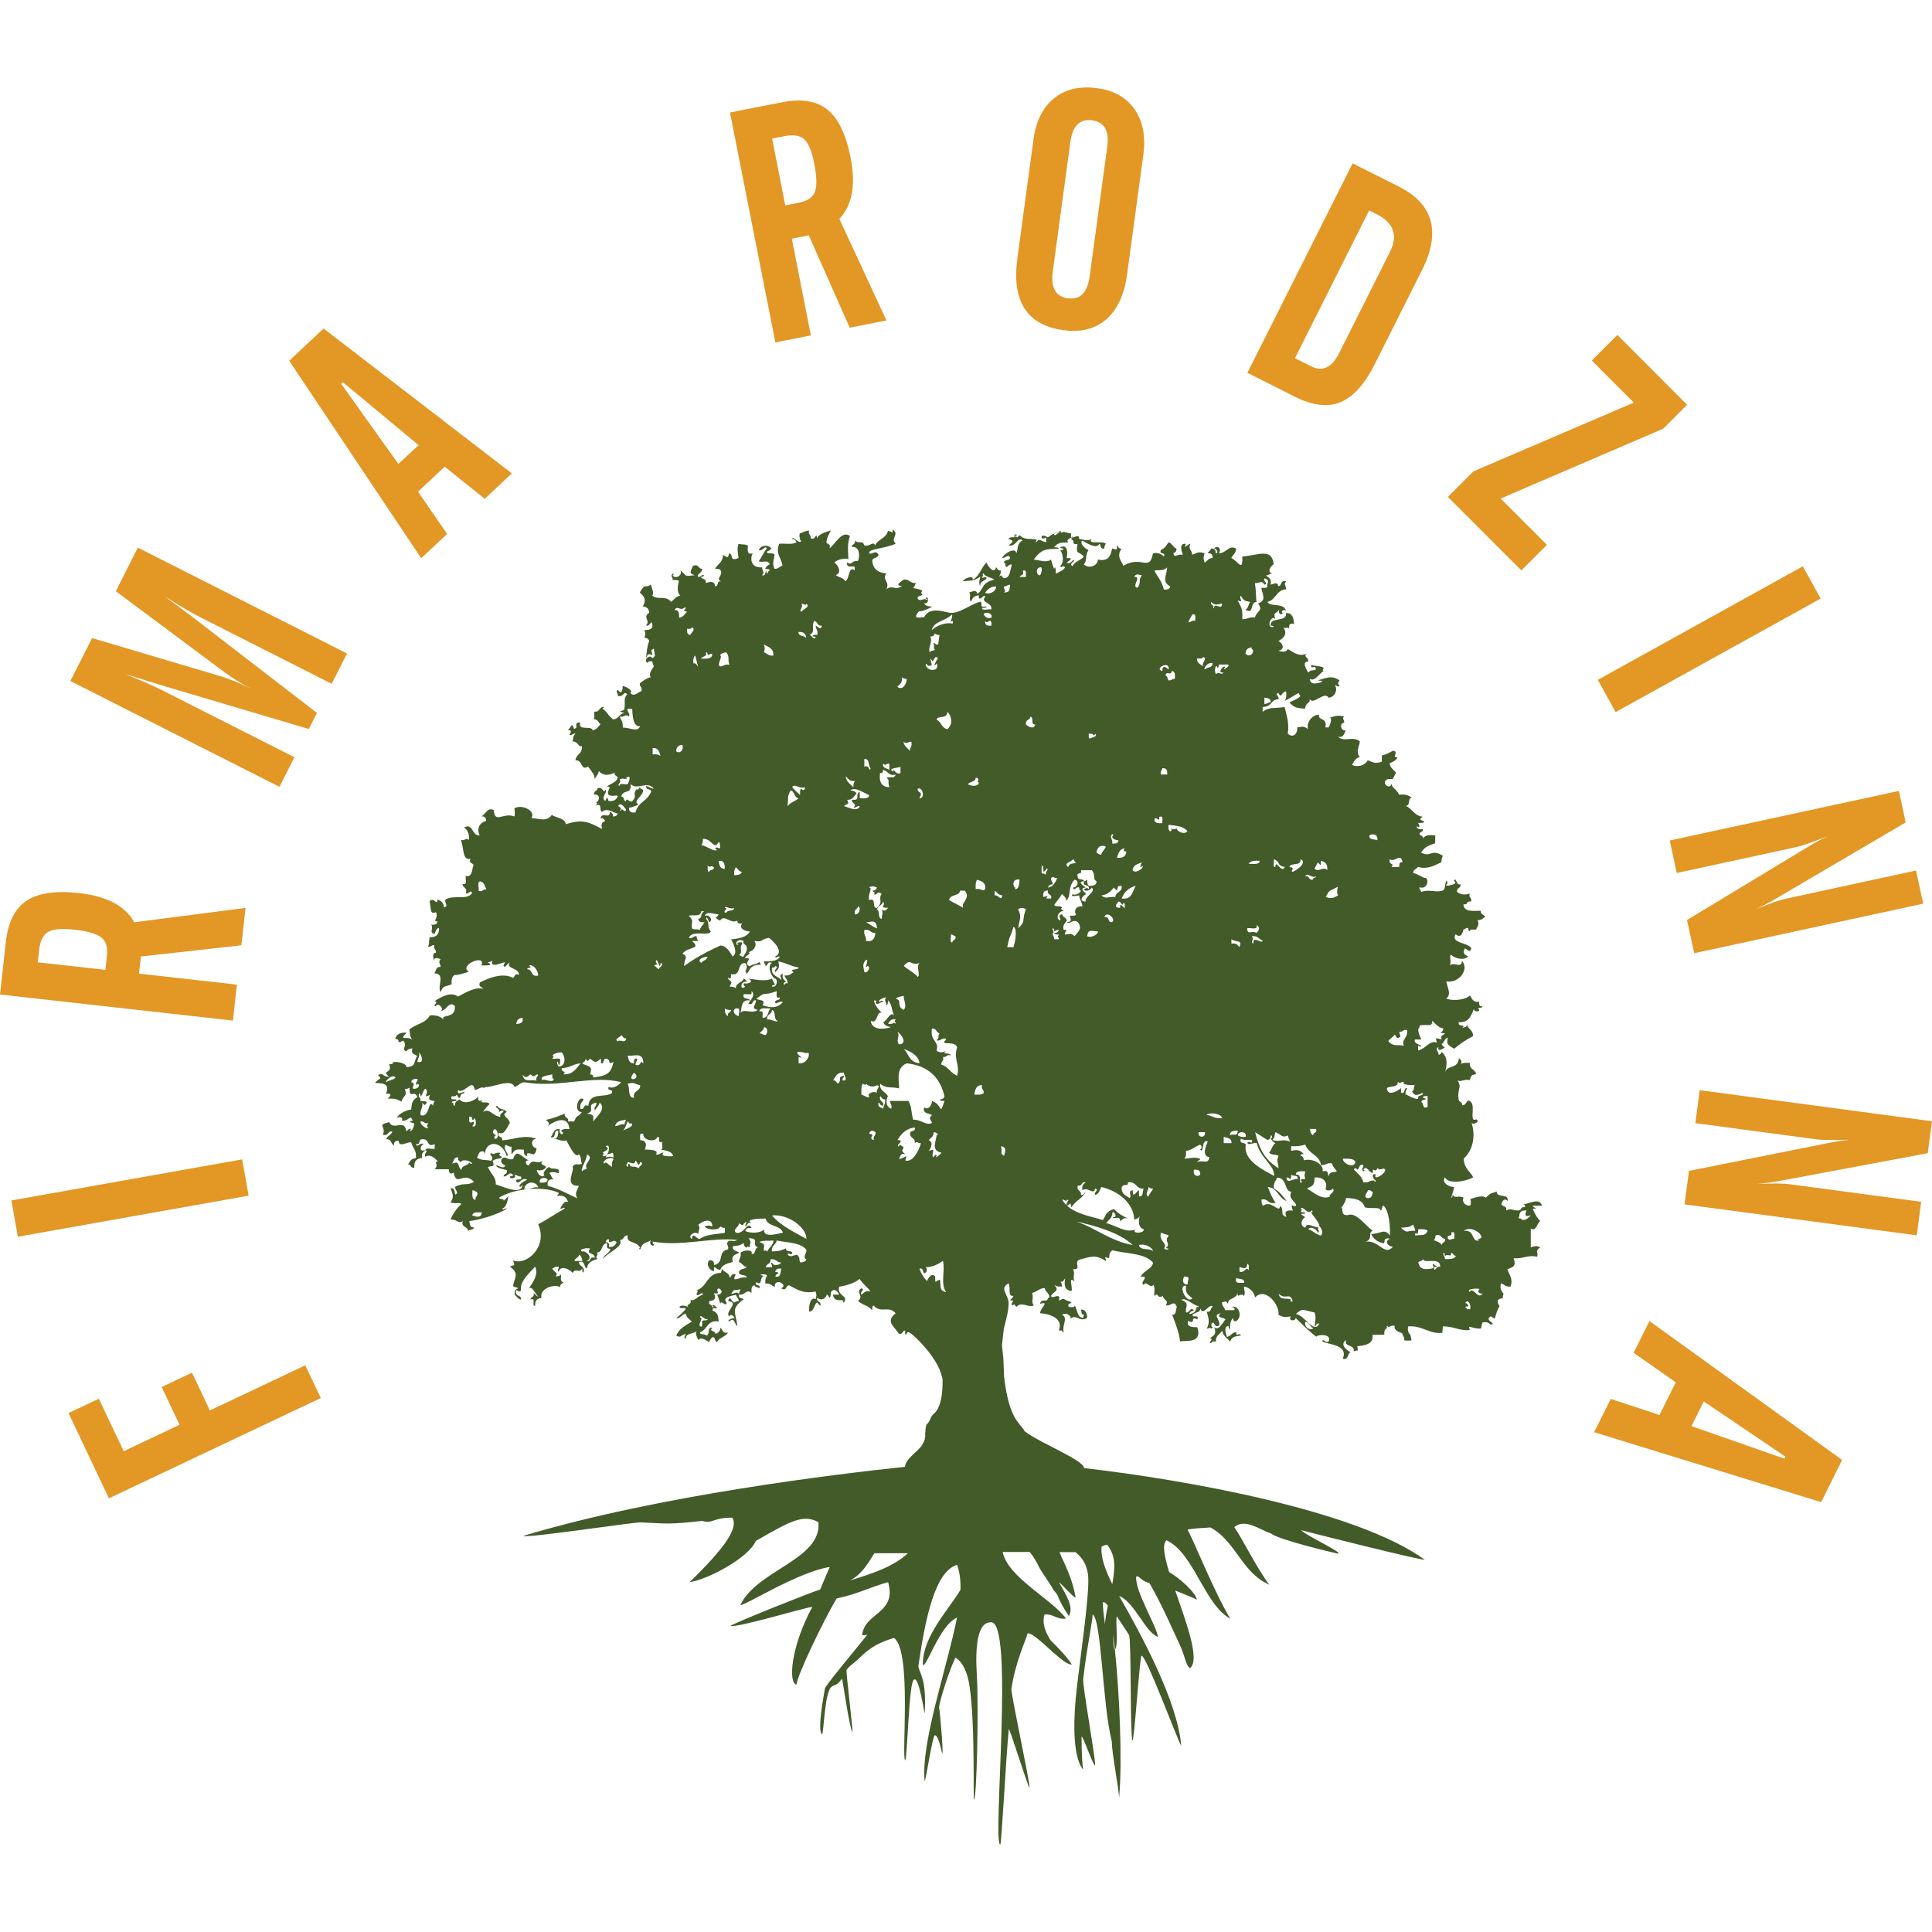 <svg width="64" height="64" viewBox="0 0 64 64" fill="none" xmlns="http://www.w3.org/2000/svg">
<path d="M50.412 40.408C50.412 40.357 50.349 40.366 50.306 40.357C50.355 40.249 50.291 40.084 50.565 40.099C50.499 40.279 50.538 40.318 50.721 40.255C50.631 40.321 50.586 40.429 50.409 40.411M48.749 42.748C48.704 42.739 48.701 42.769 48.698 42.799C48.544 42.709 48.875 42.669 49.011 42.697C48.935 42.772 48.971 42.862 49.116 42.853C48.98 43.033 48.869 42.757 48.752 42.748M48.698 43.37H48.593C48.602 43.328 48.572 43.322 48.541 43.319C48.541 43.268 48.605 43.28 48.644 43.268C48.623 43.223 48.599 43.175 48.541 43.163C48.617 43.009 48.752 43.226 48.698 43.37ZM49.059 40.928C49.152 41.067 48.83 41.028 49.008 41.085C48.731 41.181 48.872 40.721 48.487 40.772C48.677 40.622 48.992 40.784 49.059 40.928ZM47.865 41.707C47.871 41.614 47.802 41.599 47.814 41.5C47.865 41.5 47.853 41.563 47.865 41.605C47.997 41.515 48.066 41.683 48.072 41.5C48.139 41.518 48.154 41.593 48.229 41.605C48.178 41.71 48.027 41.716 47.865 41.707ZM47.763 41.241C47.712 41.154 47.597 41.127 47.501 41.085C47.528 41.043 47.555 41.001 47.552 40.928C47.763 40.856 47.718 41.04 47.865 41.034C47.904 41.175 47.763 41.139 47.763 41.241ZM47.501 41.969H47.603C47.591 41.912 47.501 41.933 47.501 41.864C47.384 41.894 47.564 41.945 47.447 42.02C47.194 42.059 47.035 42.071 46.981 41.812C47.023 41.767 47.122 41.782 47.137 41.707C47.182 41.885 47.718 41.614 47.709 41.966C47.576 41.909 47.507 42.209 47.501 41.966M46.93 40.877C46.99 40.868 46.975 40.781 46.981 40.721C47.11 40.715 47.23 40.712 47.294 40.772C47.188 40.965 47.137 40.889 46.879 40.928C46.864 40.835 46.927 40.823 46.93 40.877ZM46.41 40.67C46.65 40.646 46.641 40.67 46.824 40.565C46.818 40.658 46.888 40.673 46.876 40.772C46.602 40.751 46.626 40.889 46.407 40.67M45.94 36.045C46.049 35.961 46.316 36.039 46.304 35.838C46.407 35.925 46.37 35.832 46.512 35.838C46.404 35.943 46.752 35.955 46.876 35.94C46.806 35.973 46.87 36.141 46.773 36.147C46.873 36.343 46.975 36.268 47.137 36.199C47.152 36.334 46.936 36.241 46.981 36.406C46.803 36.394 46.698 36.31 46.563 36.25C46.542 36.141 46.599 36.111 46.617 36.042C46.482 36.027 46.575 36.244 46.41 36.199V36.042C46.328 36.129 45.958 36.349 45.943 36.042M45.213 41.139C45.51 41.064 45.294 40.82 45.474 40.775C45.219 40.586 44.918 40.135 44.641 40.255C44.389 40.255 44.518 40.071 44.434 39.996C44.44 40.017 44.593 39.786 44.59 39.684C44.885 39.702 45.123 39.726 45.213 39.996C45.429 40.053 45.718 39.963 45.733 40.099C45.808 40.087 45.751 39.945 45.835 39.942C46.019 40.132 46.055 40.613 46.043 40.928C45.859 40.673 45.739 40.877 45.42 40.877C45.501 41.037 45.631 41.151 45.835 41.187C45.901 41.16 45.796 40.986 46.043 41.031C45.802 41.16 46.064 41.325 46.148 41.292C45.862 41.647 45.685 41.049 45.213 41.136M43.914 29.709C44.055 29.49 43.971 29.547 44.278 29.397C44.377 29.291 44.232 29.562 44.329 29.655C44.202 29.739 44.076 29.788 43.914 29.709ZM44.019 38.956C43.956 38.926 44.058 38.754 43.812 38.8C43.863 38.583 43.508 38.352 43.189 38.436C43.189 38.345 43.15 38.3 43.084 38.279C43.084 38.228 43.147 38.237 43.189 38.225C43.06 38.096 42.975 38.075 42.771 38.123V37.967C42.964 37.982 43.111 37.958 43.24 37.915C43.333 38.222 43.706 38.246 43.76 38.592C43.926 38.616 43.944 38.499 44.124 38.541C44.145 38.655 44.235 38.706 44.281 38.8C44.245 38.851 44.043 38.775 44.019 38.956ZM44.07 39.632C43.787 39.774 43.496 39.479 43.291 39.371C43.514 39.272 43.535 39.26 43.55 39.007C43.844 38.971 43.989 39.187 43.914 39.371C43.875 39.455 44.16 39.455 44.121 39.371C44.323 39.443 43.932 39.617 44.07 39.632ZM43.76 40.931C43.586 40.898 43.505 40.769 43.342 40.724C43.408 40.595 43.634 40.739 43.655 40.826C43.751 40.814 43.616 40.712 43.676 40.643C43.556 40.7 43.288 40.447 43.24 40.67C42.984 40.577 43.192 40.312 43.234 40.33C43.195 40.249 42.952 40.204 43.24 40.204C43.231 40.144 43.144 40.159 43.084 40.15C43.117 40.105 43.147 40.056 43.084 40.047C43.162 39.906 43.318 40.282 43.448 40.099C43.508 40.108 43.475 40.15 43.448 40.15C43.414 40.219 43.688 40.429 43.706 40.619C43.781 40.688 43.844 40.85 43.757 40.931M42.927 43.529C43.15 43.319 43.141 43.397 43.55 43.478C43.607 43.695 43.565 43.707 43.55 43.947C43.601 43.914 43.601 43.827 43.706 43.842C43.526 44.218 43.213 43.553 42.927 43.529ZM43.24 43.788C43.388 43.797 43.385 43.956 43.502 43.995C43.442 44.104 43.183 43.971 43.24 43.788ZM42.825 40.102C42.6 40.081 42.536 40.144 42.618 40.309C42.374 40.255 42.561 40.093 42.41 39.945C42.377 40.231 42.115 39.72 41.839 39.945C41.8 39.897 41.785 39.828 41.788 39.738C42.031 39.684 41.989 39.918 42.257 39.84C42.146 39.693 42.07 39.509 41.998 39.32C42.332 39.35 42.347 39.696 42.621 39.786C42.5 39.629 42.386 39.464 42.203 39.371C42.173 39.184 42.266 39.121 42.308 39.007C42.654 39.028 42.536 39.479 42.777 39.473C42.654 39.741 42.949 39.801 42.933 39.942C42.852 39.999 42.723 39.807 42.828 40.099M42.774 43.063C42.657 42.964 42.404 43.114 42.359 42.856C42.585 43.084 42.738 42.778 42.825 43.114C42.732 43.13 42.72 43.066 42.774 43.063ZM41.265 37.919C41.243 37.819 41.027 37.915 41.111 37.711C41.177 37.783 41.334 37.762 41.475 37.762C41.484 37.967 41.394 37.744 41.319 37.864C41.394 37.949 41.436 37.858 41.631 37.864C41.74 38.355 42.239 38.607 42.203 38.956C41.941 38.791 41.168 38.478 41.268 37.919M41.06 42.128V41.972C41.165 41.996 41.301 42.083 41.319 41.867C41.391 41.882 41.364 41.996 41.37 42.074C41.243 41.942 41.262 42.182 41.06 42.125M40.955 42.336C41.045 42.384 41.234 42.336 41.214 42.492C41.078 42.492 40.889 42.54 40.955 42.336ZM40.744 37.609C40.738 37.461 40.871 37.458 41.003 37.452C40.979 37.684 40.892 37.531 40.744 37.609ZM40.537 37.867V37.66C40.663 37.69 40.804 37.705 40.795 37.867H40.537ZM40.272 22.33C40.236 22.171 40.236 22.231 40.272 22.069C40.317 22.06 40.323 22.09 40.326 22.12C40.377 22.12 40.365 22.057 40.377 22.015H40.69C40.72 22.129 40.591 22.09 40.585 22.171C40.525 22.162 40.555 22.12 40.585 22.12C40.579 21.967 40.275 22.318 40.534 22.276C40.456 22.387 40.408 22.237 40.275 22.327M39.966 36.932C40.065 36.836 40.459 36.887 40.486 37.037C40.245 37.071 40.152 36.956 39.966 36.932ZM39.653 38.49C39.665 38.433 39.755 38.454 39.755 38.385C39.605 38.33 39.472 38.355 39.235 38.385C39.277 38.324 39.304 38.246 39.286 38.126C39.487 38.099 39.59 37.979 39.752 37.919C39.818 37.931 39.821 38.075 39.752 38.075C39.899 38.252 39.779 37.723 40.011 37.813C39.923 38.009 39.821 38.303 40.062 38.333C40.02 38.589 39.872 38.418 39.647 38.49M39.551 38.751C39.686 38.736 39.773 38.769 39.758 38.908C39.662 39.01 39.508 38.938 39.551 38.751ZM39.656 43.271C39.608 43.379 39.626 43.502 39.394 43.529C39.418 43.466 39.46 43.421 39.551 43.424C39.454 43.235 39.406 43.514 39.289 43.475C39.25 43.295 39.436 43.172 39.133 43.06C39.283 42.964 39.508 43.238 39.704 43.268C39.695 43.328 39.653 43.295 39.653 43.268M39.343 42.543C39.163 42.579 39.157 42.363 39.238 42.285C39.463 42.294 39.331 42.375 39.343 42.543ZM39.499 43.009C39.313 43.22 38.997 42.549 39.289 42.594C39.247 42.844 39.385 42.913 39.499 43.009ZM38.973 27.424C38.928 27.538 38.676 27.379 38.817 27.478C38.757 27.644 38.67 27.427 38.715 27.322C38.946 27.364 39.157 27.343 39.337 27.529C39.247 27.668 38.976 27.547 38.973 27.424ZM38.615 41.349C38.835 41.355 38.615 41.446 38.564 41.349C38.694 41.184 38.372 41.118 38.459 40.829C38.528 40.883 38.651 40.88 38.718 40.931C38.537 41.133 38.817 41.202 38.612 41.346M38.246 27.111C38.36 27.078 38.411 27.259 38.402 27.06C38.558 27.006 38.492 27.178 38.504 27.268C38.357 27.277 38.221 27.274 38.246 27.111ZM38.661 18.8C38.661 19.038 38.468 19.272 38.763 19.423C38.751 19.513 38.676 19.54 38.555 19.528C38.471 19.203 38.345 19.125 38.243 18.902C38.3 18.875 38.567 18.924 38.657 18.797M38.712 22.177C38.621 22.105 38.507 22.009 38.504 22.228C38.206 22.162 38.757 21.852 38.712 22.177ZM38.507 25.449C38.642 25.434 38.679 25.521 38.664 25.656C38.594 25.656 38.525 25.656 38.456 25.656C38.435 25.548 38.489 25.518 38.507 25.449ZM38.817 22.228C38.931 22.237 38.928 22.36 38.919 22.487C38.826 22.481 38.811 22.55 38.712 22.538C38.667 22.496 38.682 22.397 38.609 22.381C38.642 22.186 38.781 22.421 38.817 22.225M39.49 20.358C39.647 20.307 39.581 20.475 39.596 20.565C39.487 20.544 39.457 20.601 39.388 20.616C39.322 20.628 39.469 20.427 39.493 20.355M39.854 21.759C40.014 21.822 39.797 21.939 39.854 22.072C39.764 22.006 39.65 21.967 39.647 21.813C39.731 21.81 39.845 21.837 39.854 21.762M39.707 37.504C39.776 37.504 39.845 37.504 39.914 37.504C39.956 37.705 39.665 37.705 39.707 37.504ZM40.167 21.967C40.179 22.135 39.984 22.093 39.908 22.174C39.854 22.165 39.996 21.919 40.167 21.967ZM40.48 19.994C40.486 20.256 40.218 19.919 40.218 20.15C40.161 20.141 40.191 20.099 40.218 20.099C40.185 20.048 40.101 20.045 40.113 19.943C40.272 20.06 40.275 20.03 40.477 19.994M40.792 31.111C40.907 31.222 41.189 31.12 41.054 31.369C40.991 31.312 40.961 31.222 40.792 31.264V31.108V31.111ZM41.102 19.732C41.21 19.91 41.228 19.904 41.415 19.94C41.352 20.018 41.352 20.153 41.259 20.198C41.556 20.376 41.394 19.952 41.622 19.94C41.589 19.597 41.616 19.618 41.571 19.317C41.758 19.311 41.8 19.218 41.884 19.369C42.037 19.335 41.833 19.257 41.884 19.161C42.122 19.215 41.923 19.369 41.989 19.423C41.971 19.492 41.86 19.465 41.782 19.474C41.836 19.738 41.953 19.877 41.676 19.994C41.863 20.238 41.631 20.22 41.571 20.46C41.376 20.421 41.322 20.523 41.153 20.511C41.153 20.223 41.171 20.195 40.997 19.889C41.237 19.982 41.024 19.826 41.102 19.732ZM42.092 23.266C41.998 23.26 41.983 23.329 41.884 23.317V23.109C41.983 23.13 42.109 23.127 42.092 23.266ZM41.625 30.645C41.764 30.729 41.704 30.81 41.625 30.906C41.469 30.801 41.325 31.003 41.313 30.75C41.421 30.717 41.673 30.834 41.625 30.645ZM41.728 28.513C41.722 28.66 41.511 28.609 41.364 28.618C41.415 28.513 41.562 28.507 41.728 28.513ZM41.265 37.66C41.144 37.678 41.066 37.651 41.006 37.609C41.012 37.455 41.316 37.47 41.265 37.66ZM41.259 21.657C41.265 21.524 41.334 21.455 41.466 21.449C41.478 21.494 41.448 21.497 41.415 21.5C41.61 21.455 41.475 21.849 41.259 21.657ZM41.833 31.165C41.791 31.285 41.49 30.96 41.52 31.27C41.409 31.192 41.556 31.144 41.469 31.012C41.664 30.987 41.713 31.114 41.833 31.168M42.094 37.606C42.161 37.618 42.146 37.708 42.094 37.711C42.125 37.786 42.176 37.837 42.251 37.867C42.146 37.934 42.128 38.09 42.043 38.18C42.097 38.267 42.266 38.237 42.356 38.285C42.278 38.451 42.338 38.514 42.356 38.7C41.887 38.421 41.71 38.033 41.577 37.507C41.722 37.588 41.848 37.687 41.992 37.765C42.058 37.744 42.097 37.699 42.097 37.609M42.251 37.504C42.413 37.558 42.47 37.72 42.666 37.609C42.66 37.702 42.729 37.717 42.72 37.816C42.497 37.717 42.374 37.84 42.149 37.765C42.263 37.645 42.194 37.627 42.254 37.504M42.197 28.462C42.437 28.555 42.275 28.669 42.561 28.72C42.449 28.961 42.251 28.431 42.248 28.72C42.137 28.729 42.224 28.537 42.197 28.462ZM42.981 39.061C42.852 39.019 42.621 39.248 42.618 39.01C42.678 39.001 42.711 39.022 42.723 39.061C42.783 39.052 42.765 38.965 42.774 38.905C42.813 38.986 43.027 38.893 42.981 39.061ZM43.24 39.061C43.09 39.046 43.06 39.073 43.135 39.166C42.985 39.26 43.171 38.893 42.927 38.908C42.933 38.775 43.102 38.803 43.24 38.803C43.204 38.962 43.204 38.902 43.24 39.061ZM43.081 28.462C43.36 28.579 42.852 28.889 42.819 28.877C42.744 28.855 42.825 28.831 42.819 28.774C42.819 28.723 42.756 28.735 42.714 28.723C42.753 28.555 43.117 28.711 43.078 28.465M43.598 29.033C43.586 29.09 43.496 29.066 43.493 29.135C43.333 29.174 43.394 28.994 43.234 29.033C43.312 28.88 43.439 29.102 43.598 29.033ZM43.499 37.606C43.43 37.573 43.403 37.495 43.394 37.398H43.601C43.64 37.54 43.499 37.504 43.499 37.606ZM43.652 28.564C43.73 28.639 43.763 28.729 43.757 28.513C43.893 28.549 43.992 28.624 43.965 28.825C43.844 28.681 43.67 28.916 43.547 28.774C43.574 28.699 43.625 28.645 43.652 28.567M44.9 38.49C44.864 38.727 44.47 38.538 44.485 38.385C44.662 38.382 44.849 38.37 44.9 38.49ZM45.474 39.476C45.456 39.596 45.441 39.72 45.267 39.684C45.171 39.59 45.288 39.533 45.318 39.425C45.402 39.41 45.408 39.473 45.474 39.476ZM44.954 38.748C45.053 38.727 44.996 38.547 45.162 38.592C45.168 38.733 45.074 38.697 45.162 38.8C45.222 38.791 45.192 38.748 45.162 38.748C45.276 38.571 45.351 38.866 45.474 38.851C45.471 38.607 45.544 38.899 45.631 38.694C45.739 38.809 45.799 38.649 45.889 38.745C45.901 38.893 45.465 39.136 45.577 38.902C45.378 38.863 45.516 39.094 45.577 39.109C45.568 39.169 45.525 39.139 45.525 39.109C45.36 39.085 45.342 39.202 45.162 39.16C45.111 38.968 44.972 38.866 44.849 38.745C44.864 38.679 44.954 38.694 44.954 38.745M45.625 27.836C45.534 27.788 45.345 27.836 45.363 27.68C45.45 27.593 45.667 27.638 45.625 27.836ZM46.199 34.28C46.256 34.292 46.235 34.382 46.304 34.385C46.455 34.34 46.361 34.307 46.355 34.178C46.479 34.199 46.47 34.082 46.614 34.124C46.644 34.391 46.404 34.442 46.509 34.644C46.328 34.584 46.154 34.698 45.989 34.487C46.046 34.406 46.139 34.361 46.196 34.28M46.043 28.462C46.187 28.591 46.413 28.227 46.458 28.564C46.346 28.54 46.358 28.639 46.352 28.72H46.091C46.229 28.585 45.974 28.666 46.04 28.462M47.134 36.358C47.143 36.298 47.23 36.313 47.291 36.307V36.671C47.089 36.752 47.182 36.535 47.083 36.514C47.089 36.376 47.393 36.46 47.134 36.358ZM46.876 34.436H47.083C47.044 34.322 46.975 34.235 46.981 34.073C47.029 34.073 47.02 34.009 47.032 33.967C47.342 33.922 47.438 34.033 47.447 33.811C47.549 33.916 47.639 34.033 47.811 34.07C47.82 34.217 47.588 34.22 47.862 34.226C47.838 34.307 47.696 34.271 47.757 34.433C47.585 34.4 47.531 34.328 47.6 34.539C47.36 34.442 47.227 34.752 46.978 34.797V34.641C47.02 34.632 47.026 34.662 47.029 34.692C47.188 34.596 46.8 34.614 46.873 34.433M48.072 40.826C48.229 40.775 48.166 40.94 48.175 41.034C48.033 41.028 48.072 41.121 47.967 41.034C47.904 40.865 48.136 40.995 48.072 40.826ZM37.731 41.247C37.843 41.187 38.161 41.277 38.2 41.455C38.104 41.325 37.761 41.446 37.731 41.247ZM37.629 40.727C37.268 40.862 36.965 40.583 36.643 40.52C36.721 40.408 36.853 40.351 36.85 40.156C36.941 40.141 37.031 40.357 36.85 40.312C36.901 40.429 37.109 40.222 37.109 40.468C37.172 40.408 37.202 40.321 37.368 40.363C37.184 40.288 37.025 40.186 36.901 40.05C36.634 40.129 36.643 40.252 36.538 40.414C36.108 40.291 35.639 40.207 35.35 39.942C35.347 39.942 35.344 39.945 35.341 39.948C35.338 39.942 35.335 39.936 35.335 39.927C35.278 39.873 35.227 39.813 35.184 39.741C35.275 39.729 35.32 39.831 35.341 39.741C35.467 39.753 35.296 39.822 35.335 39.927C35.341 39.933 35.347 39.936 35.35 39.942C35.515 39.834 35.44 39.843 35.497 39.999C35.605 39.78 35.864 39.708 35.963 39.479C35.912 39.512 35.909 39.599 35.807 39.584C35.834 39.419 35.648 39.467 35.705 39.272C35.864 39.311 35.804 39.13 35.963 39.166C35.906 39.23 35.816 39.26 35.861 39.425C36.047 39.302 36.231 39.611 36.276 39.374C36.432 39.407 36.228 39.485 36.276 39.581C36.411 39.56 36.426 39.419 36.483 39.32C37.07 39.464 37.554 39.861 37.575 40.411C37.617 40.366 37.716 40.381 37.731 40.306C37.788 40.246 37.62 40.646 37.888 40.721C37.918 40.871 37.44 40.871 37.626 40.721M35.654 40.465C36.207 40.586 37.094 40.823 37.524 41.244C36.775 41.109 36.315 40.688 35.654 40.465ZM35.13 30.491C34.944 30.461 35.061 30.16 35.233 30.182C35.203 30.133 35.088 30.103 35.181 30.079C35.166 29.971 34.953 30.064 34.923 29.974C35.007 29.851 35.109 29.746 35.181 29.61C35.242 29.694 35.386 29.776 35.284 29.869C35.521 29.694 35.341 29.421 35.593 29.141C35.777 29.171 35.69 29.409 35.542 29.4C35.575 29.556 35.654 29.349 35.75 29.4C35.741 29.46 35.762 29.493 35.804 29.505C35.804 29.598 35.542 29.685 35.542 29.61C35.437 29.718 35.611 29.682 35.75 29.661C35.759 29.809 35.846 29.878 35.855 30.025C35.599 29.998 35.575 30.233 35.648 30.284C35.63 30.353 35.518 30.329 35.44 30.335C35.467 30.467 35.53 30.536 35.338 30.542C35.461 30.654 35.491 30.428 35.702 30.542C35.864 30.765 35.729 30.852 35.596 31.012C35.47 30.903 35.485 30.936 35.284 30.96C35.251 30.846 35.431 30.795 35.233 30.804C35.191 30.624 35.293 30.584 35.338 30.491C35.323 30.386 35.197 30.389 35.181 30.284C35.031 30.329 35.121 30.362 35.13 30.491ZM35.028 31.114C34.992 31.114 34.959 31.114 34.923 31.114C34.929 31.02 34.86 31.003 34.872 30.906C34.95 30.882 34.851 30.84 34.872 30.75C34.923 30.75 34.911 30.813 34.923 30.855C34.965 30.828 35.007 30.801 35.079 30.804C35.055 30.867 35.013 30.909 34.923 30.909C34.932 30.969 35.019 30.951 35.079 30.96C35.046 31.006 35.016 31.054 35.079 31.063C35.088 31.108 35.058 31.114 35.028 31.117M34.715 29.4C34.736 29.337 34.782 29.294 34.869 29.297C34.878 29.204 34.806 29.189 34.818 29.09C34.92 29.003 34.884 29.096 35.025 29.09C34.953 29.225 34.896 29.376 34.715 29.403M34.818 29.764H34.661C34.736 29.613 34.7 29.703 34.559 29.709C34.544 29.574 34.58 29.487 34.715 29.502C34.676 29.661 34.86 29.601 34.821 29.761M34.505 28.723C34.547 28.558 34.574 28.816 34.559 28.88C34.604 28.855 34.652 28.834 34.661 28.774C34.797 28.786 34.589 28.864 34.661 28.982C34.619 28.955 34.577 28.928 34.505 28.931V28.72V28.723ZM34.502 18.8C34.52 18.921 34.496 18.999 34.451 19.059C34.297 19.056 34.312 18.749 34.502 18.8ZM33.985 23.996C33.961 23.834 34.123 23.858 34.138 23.738C34.255 23.759 34.132 24.023 34.294 23.996C34.258 24.183 34.051 24.068 33.982 23.996M33.726 30.75C33.777 30.461 33.852 30.356 33.726 30.127C33.795 30.061 33.919 30.061 33.985 30.127C33.837 30.47 34 30.512 33.726 30.75ZM33.624 29.454C33.618 29.424 33.63 29.415 33.645 29.409C33.546 29.4 33.51 29.084 33.777 29.141C33.75 29.27 33.777 29.454 33.621 29.454M33.573 31.375H33.365C33.462 30.915 33.444 31.138 33.573 30.702C33.702 30.753 33.642 31.159 33.573 31.375ZM33.257 19.633C33.344 19.531 33.251 19.567 33.257 19.426C33.35 19.432 33.365 19.363 33.465 19.375C33.419 19.552 33.495 19.6 33.257 19.633ZM33.263 38.285C33.11 38.21 33.218 38.168 33.158 37.973C33.35 37.985 33.302 38.156 33.263 38.285ZM31.134 42.39C30.975 42.435 30.981 42.567 30.978 42.285C30.84 42.113 30.695 42.444 30.716 42.441C30.704 42.441 30.53 42.252 30.458 42.026C30.596 41.99 30.56 42.134 30.614 42.182C30.743 42.146 30.704 42.008 30.665 41.975C30.846 41.987 31.062 41.894 31.236 41.767C31.321 42.092 31.14 42.516 31.342 42.805C31.083 42.742 31.188 42.6 31.134 42.39ZM29.988 38.442C30.085 38.168 29.958 38.388 29.781 38.391C29.826 38.312 29.823 38.189 29.988 38.234C29.922 38.165 29.832 38.132 29.937 38.027C29.931 37.985 29.766 37.87 29.781 37.976C29.619 37.97 30.019 37.753 29.73 37.768C29.877 37.504 30.076 37.371 30.301 37.35C30.346 37.516 30.13 37.422 30.148 37.558C30.145 37.717 30.334 37.681 30.301 37.87C30.407 37.783 30.367 37.876 30.509 37.87C30.43 38.132 30.235 38.517 29.988 38.442ZM30.924 38.339C30.806 38.279 31.056 37.988 30.767 38.132C30.84 38.018 30.927 37.852 30.767 37.768C30.824 37.687 30.936 37.66 30.924 37.51C31.008 37.495 31.014 37.558 31.08 37.561C31.071 37.621 31.029 37.591 31.029 37.561C31.029 37.786 30.812 38.108 31.185 38.183C31.167 38.246 30.915 38.415 31.029 38.288C31.011 38.216 30.939 38.285 30.924 38.339ZM29.519 36.469C29.402 36.475 29.589 36.598 29.519 36.728C29.336 36.656 29.345 36.445 29.414 36.313C29.336 36.165 29.131 36.144 29.156 35.898C29.351 36.072 29.528 35.991 29.781 36.054C29.802 35.859 29.643 35.375 30.04 35.224C30.74 35.302 31.14 35.681 31.288 36.316C31.267 36.379 31.221 36.424 31.131 36.421C31.14 36.481 31.224 36.463 31.288 36.472C31.101 37.013 31.242 36.589 30.872 36.472C30.888 36.535 30.776 36.815 30.614 36.68C30.557 36.911 30.773 36.866 30.872 36.938C30.743 37.089 30.818 37.028 30.872 37.197C30.695 37.308 30.497 37.074 30.247 37.092C30.175 36.791 30.205 36.668 30.091 36.469C29.898 36.469 29.709 36.469 29.519 36.469ZM29.261 36.728C29.186 36.683 29.059 36.686 29.105 36.52C29.159 36.553 29.159 36.638 29.261 36.623C29.285 36.46 29.101 36.505 29.159 36.31C29.21 36.343 29.213 36.43 29.315 36.415C29.351 36.574 29.261 36.604 29.261 36.728ZM28.795 36.313C28.789 36.412 28.602 36.271 28.536 36.262C28.536 36.123 28.518 35.964 28.587 35.898C28.632 35.931 28.68 35.961 28.692 35.898C28.753 35.991 28.933 36.027 29.056 35.949C29.21 35.991 28.99 36.078 29.056 36.208C28.951 36.12 28.692 36.235 28.798 36.313M28.951 37.768C28.843 37.738 28.843 37.687 28.9 37.612C28.9 37.561 28.837 37.57 28.795 37.558C28.81 37.437 28.933 37.437 29.002 37.507C29.023 37.633 28.906 37.621 28.951 37.768ZM28.479 26.441V26.233C28.299 26.318 28.539 26.525 28.22 26.492C28.211 26.639 28.416 26.612 28.271 26.754C28.365 26.76 28.383 26.691 28.479 26.703C28.413 26.916 28.094 26.739 27.959 26.703C28.052 26.597 28.151 26.688 28.064 26.495C28.244 26.504 28.287 26.372 28.374 26.288C28.341 26.218 28.262 26.191 28.166 26.182C28.326 26.056 28.572 26.245 28.792 26.339C28.786 26.471 28.617 26.441 28.479 26.444M28.323 30.287C28.277 30.121 28.404 30.124 28.428 30.025C28.542 30.064 28.452 30.323 28.323 30.287ZM27.911 35.792C27.896 35.708 27.959 35.702 27.962 35.636C27.715 35.654 27.914 35.792 27.754 35.895C27.7 35.862 27.7 35.775 27.598 35.792C27.673 35.663 27.73 35.507 27.959 35.534C27.944 35.624 28.124 35.814 27.908 35.792M28.323 25.87C28.28 25.915 28.268 25.987 28.271 26.077C28.166 25.975 28.034 25.9 28.013 25.713C28.097 25.785 28.139 25.897 28.326 25.87M28.632 25.142C28.822 25.127 28.753 25.37 28.84 25.455C28.795 25.608 28.798 25.298 28.632 25.404V25.145V25.142ZM29.05 29.403C29.026 29.466 28.984 29.508 28.894 29.505C28.924 29.553 29.038 29.583 28.948 29.61C29.014 29.709 29.056 29.487 29.207 29.61C29.08 29.782 29.276 29.875 29.05 30.076C28.861 30.091 29.056 29.724 28.789 29.818C28.759 29.649 28.825 29.577 28.84 29.454C28.849 29.409 28.819 29.406 28.789 29.403C28.828 29.361 28.945 29.34 29.047 29.403M29.153 25.608C29.24 25.626 29.249 25.566 29.258 25.506C29.42 25.533 29.423 25.719 29.673 25.662C29.598 25.816 29.555 25.707 29.36 25.764C29.501 25.852 29.384 25.9 29.465 26.077C29.213 26.071 29.11 25.915 29.153 25.611M29.255 25.298C29.36 25.386 29.321 25.292 29.462 25.298C29.462 25.367 29.462 25.437 29.462 25.506C29.384 25.443 29.231 25.461 29.252 25.298M29.414 30.076C29.363 30.16 29.276 30.197 29.207 30.127C29.264 30.29 29.213 30.245 29.207 30.44C29.068 30.422 29.159 30.175 29.05 30.127C29.086 30.007 29.222 29.989 29.258 29.866C29.354 30.037 29.086 30.061 29.414 30.073M29.21 33.558C29.108 33.435 28.987 33.33 28.951 33.143C29.044 33.128 29.056 33.191 29.002 33.194C29.047 33.348 29.171 33.164 29.261 33.194C29.249 33.128 29.159 33.143 29.156 33.194C29.032 33.149 29.27 33.038 29.363 33.038C29.267 33.137 29.357 33.167 29.363 33.297C29.423 33.288 29.408 33.2 29.417 33.14C29.555 33.27 29.519 33.42 29.625 33.661C29.528 33.459 29.375 33.805 29.261 33.868C29.297 33.97 29.399 34.006 29.519 34.024C29.291 34.097 28.891 34.145 28.843 33.817C29.083 33.943 29.032 33.465 29.207 33.558M28.686 30.545C28.792 30.581 29.035 30.392 29.05 30.753C28.912 30.702 28.81 30.612 28.686 30.545ZM28.686 31.168C28.71 31.003 28.593 30.984 28.635 30.804C28.828 30.771 28.834 30.915 28.999 30.909C28.978 31.078 28.921 31.213 28.686 31.168ZM28.741 32.001C28.852 32.016 28.753 32.247 28.635 32.208C28.605 32.019 28.551 31.956 28.686 31.793C28.822 31.772 28.587 32.151 28.738 32.001M29.676 33.871C29.667 33.931 29.625 33.901 29.625 33.871C29.58 33.913 29.507 33.925 29.417 33.922C29.465 33.832 29.513 33.742 29.676 33.766C29.643 33.811 29.613 33.859 29.676 33.871ZM29.829 25.401V25.608C29.667 25.695 29.616 25.416 29.57 25.557C29.393 25.443 29.76 25.44 29.829 25.401ZM29.88 22.439C29.922 22.466 29.964 22.493 30.037 22.49C30.031 22.673 29.889 22.89 29.724 22.748C29.796 22.664 29.907 22.622 29.88 22.436M30.139 24.88C30.076 24.772 29.943 24.73 29.931 24.568C30.031 24.664 30.064 24.574 30.19 24.568C30.226 24.727 30.136 24.757 30.139 24.88ZM30.455 31.895C30.337 32.064 30.5 32.241 30.404 32.365C30.292 32.226 30.184 32.193 29.937 32.001C30.184 31.703 30.175 32.031 30.458 31.895M30.458 35.221C30.106 35.197 30.082 34.854 29.937 34.752C30.04 34.773 30.442 34.939 30.458 35.221ZM29.676 33.092C29.721 33.014 29.844 33.017 29.934 32.987C29.934 33.149 30.058 33.327 29.934 33.453C29.67 33.318 29.907 33.137 29.676 33.089M29.727 34.181C29.844 34.235 30.088 34.578 29.781 34.596C29.661 34.451 29.832 34.34 29.727 34.181ZM30.452 26.441C30.479 26.399 30.506 26.357 30.506 26.285C30.47 26.23 30.385 26.23 30.4 26.128C30.581 26.047 30.647 26.477 30.452 26.441ZM30.866 22.024C30.86 21.954 30.77 21.738 30.866 21.867C30.921 22.012 30.957 21.63 31.074 21.816C30.972 21.909 30.897 22.18 31.023 21.973C31.161 22.228 30.737 22.279 30.659 22.024C30.719 21.927 30.704 22.141 30.869 22.024M30.812 21.088C30.903 21.088 30.948 21.049 30.969 20.986C31.011 21.013 31.053 21.04 31.125 21.037C31.08 21.221 31.119 21.167 31.074 21.35C30.99 21.365 30.984 21.302 30.918 21.299C30.984 21.428 30.891 21.461 30.969 21.506C30.957 21.582 30.812 21.524 30.812 21.612C30.704 21.503 30.924 21.23 30.812 21.091M31.54 20.361C31.567 20.463 31.426 20.692 31.54 20.568C31.612 20.583 31.528 20.64 31.564 20.662C31.384 20.601 31.041 20.701 30.863 20.878C30.942 20.574 31.257 20.604 31.537 20.358M31.495 30.96C31.579 30.945 31.585 31.009 31.651 31.012C31.687 31.153 31.549 31.117 31.549 31.219C31.435 31.228 31.525 31.035 31.498 30.96M31.023 23.84C31.074 23.674 31.354 23.852 31.387 23.581C31.51 23.702 31.591 23.972 31.387 24.153C31.188 24.129 31.185 23.903 31.023 23.84ZM31.236 35.014C31.363 35.035 31.351 34.917 31.495 34.96C31.474 34.842 31.17 34.969 31.339 34.803C31.273 34.875 31.092 34.875 31.026 34.803C31.119 34.464 30.809 34.518 30.869 34.076C31.032 34.051 31.008 34.214 31.131 34.232C31.059 34.265 31.122 34.433 31.029 34.439C31.065 34.56 31.273 34.307 31.342 34.439C31.086 34.668 31.648 34.445 31.706 34.698C31.573 35.092 31.814 35.263 31.706 35.633C31.492 35.555 31.417 35.333 31.185 35.269C31.164 35.143 31.282 35.155 31.236 35.011M31.805 29.505H31.961C32.175 29.764 31.805 29.911 31.91 30.076C31.763 29.98 31.594 29.908 31.441 29.818C31.462 29.613 31.775 29.7 31.805 29.505ZM32.322 25.764C32.505 25.779 32.319 25.906 32.427 25.921C32.427 26.071 32.133 26.044 32.063 25.975C32.13 25.885 32.31 25.909 32.322 25.767M32.587 36.208C32.523 36.268 32.403 36.268 32.274 36.259C32.304 36.096 32.337 35.94 32.532 35.946C32.49 36.093 32.605 36.081 32.584 36.205M32.635 29.454C32.544 29.55 32.505 29.412 32.322 29.454C32.316 29.325 32.313 29.204 32.373 29.141C32.511 29.192 32.668 29.228 32.632 29.454M32.842 20.619V20.725C32.707 20.74 32.617 20.707 32.635 20.568C32.704 20.695 32.791 20.472 32.842 20.619ZM32.842 20.463C32.677 20.508 32.644 20.418 32.581 20.358C32.623 20.238 32.902 20.307 32.842 20.463ZM32.632 19.633C32.716 19.528 32.806 19.426 32.995 19.426C33.002 19.618 32.731 19.708 32.632 19.633ZM33.209 29.661C33.143 29.872 33.101 29.646 32.95 29.661V29.505C33.089 29.613 33.059 29.64 33.209 29.661ZM33.88 18.905C34.036 18.854 33.97 19.02 33.985 19.113H33.777C33.801 19.032 33.94 19.068 33.883 18.905M35.651 28.567C35.627 28.63 35.425 28.555 35.389 28.723C35.197 28.594 35.515 28.543 35.545 28.465C35.602 28.477 35.581 28.567 35.651 28.567ZM35.073 18.178C35.064 18.118 34.977 18.136 34.917 18.127C35.079 17.925 35.248 17.985 35.383 17.97C35.314 17.862 35.407 17.877 35.539 17.763C35.527 17.805 35.488 17.814 35.488 17.865C35.654 17.931 35.446 18.04 35.696 18.021C35.62 18.397 35.744 18.244 35.903 18.436C35.81 18.569 35.602 18.584 35.539 18.749C35.38 18.698 35.599 18.611 35.59 18.542C35.491 18.563 35.497 18.689 35.332 18.644C35.392 18.578 35.614 18.47 35.332 18.488C35.377 18.313 35.368 18.021 35.124 18.124C35.124 18.175 35.191 18.163 35.23 18.175C35.23 18.226 35.166 18.217 35.124 18.226C35.227 18.367 35.245 18.65 35.124 18.746C35.154 18.863 35.209 18.683 35.281 18.797C35.218 18.909 35.079 18.945 34.971 19.005C34.986 18.942 34.962 18.683 34.92 18.848C34.89 18.794 34.866 18.692 34.815 18.536C34.67 18.656 34.415 18.551 34.243 18.536C34.547 18.13 34.691 18.208 35.073 18.172M36.168 28.828C36.306 28.973 36.18 29.114 36.324 29.192C36.33 29.34 36.198 29.343 36.066 29.349C36.023 29.3 36.011 29.231 36.014 29.141C35.972 29.15 35.963 29.195 35.909 29.192C35.852 29.388 36.105 29.273 36.066 29.451C35.996 29.388 35.984 29.43 35.909 29.451C35.942 29.577 36.153 29.46 36.168 29.4C36.309 29.562 35.951 29.667 35.96 29.866C35.675 29.86 35.927 29.601 35.996 29.628C35.936 29.556 35.738 29.433 35.96 29.4C35.924 29.358 35.657 29.204 35.909 29.192C35.894 29.084 35.678 29.18 35.702 29.036C35.639 28.867 35.87 28.997 35.807 28.828H36.171H36.168ZM36.062 24.306C36.138 24.303 36.21 24.297 36.219 24.357C36.264 24.366 36.267 24.336 36.273 24.306C36.399 24.402 36.117 24.441 36.117 24.462C36.075 24.471 36.069 24.441 36.066 24.411V24.306H36.062ZM36.378 30.855C36.348 31 36.09 31.072 36.014 31.012C36.047 30.762 36.147 30.846 36.378 30.855ZM36.637 28.05C36.589 28.143 36.511 28.2 36.48 28.308C36.396 28.323 36.39 28.26 36.324 28.257C36.339 28.056 36.468 27.965 36.637 28.05ZM36.844 30.542C36.667 30.581 36.778 30.332 36.586 30.386C36.637 30.145 36.98 30.44 36.844 30.542ZM36.895 29.4C37.055 29.577 36.98 29.457 37.052 29.349H37.157C37.187 29.568 36.953 29.526 36.95 29.712C36.691 29.703 36.64 29.791 36.48 29.661C36.604 29.649 36.748 29.601 36.895 29.4ZM36.844 27.632C36.919 27.653 36.841 27.677 36.844 27.734C36.88 27.803 36.956 27.83 37.052 27.839C37.04 27.929 36.962 27.956 36.844 27.944C36.871 27.782 36.733 27.74 36.844 27.632ZM37.259 28.101C37.202 28.164 37.214 28.209 37.31 28.206C37.304 28.371 37.193 28.434 36.998 28.413C37.049 28.275 37.082 28.119 37.259 28.101ZM37.623 29.346C37.509 29.526 37.503 29.815 37.157 29.764C37.238 29.55 37.389 29.406 37.623 29.346ZM37.831 28.567C37.804 28.609 37.776 28.651 37.776 28.723C37.822 28.732 37.825 28.702 37.831 28.672C37.942 28.732 37.617 28.967 37.518 28.828C37.533 28.654 37.692 28.621 37.831 28.567ZM37.828 19.059C37.689 19.218 37.822 19.326 37.671 19.474C37.47 19.411 37.846 19.092 37.566 19.11C37.644 18.99 37.695 19.032 37.828 19.059ZM37.103 30.073C36.883 30.07 36.98 29.956 37.052 29.866C37.127 29.839 37.181 30.067 37.208 29.917C37.253 29.908 37.256 29.938 37.262 29.968V30.073C37.187 30.073 37.097 29.854 37.106 30.073M37.419 39.687C37.298 39.599 37.133 39.557 37.16 39.323C37.25 39.175 37.365 39.344 37.368 39.166C37.653 39.124 37.62 39.398 37.888 39.374C37.837 39.464 37.888 39.654 37.731 39.632C37.731 39.563 37.731 39.494 37.731 39.425C37.647 39.458 37.515 39.741 37.524 39.425C37.328 39.467 37.521 39.605 37.419 39.684M38.044 39.323C38.086 39.35 38.128 39.377 38.2 39.374C38.155 39.467 38.077 39.527 38.044 39.635C37.9 39.581 38.059 39.416 38.044 39.323ZM36.495 51.23C36.556 51.2 36.616 51.179 36.676 51.17C36.778 51.296 36.847 51.438 36.883 51.6C36.938 51.835 36.904 52.147 36.847 52.475C36.607 52 36.456 51.576 36.492 51.23M36.61 53.837C36.556 53.461 36.526 53.191 36.535 53.083C36.562 53.052 36.622 53.094 36.7 53.182C36.646 53.443 36.601 53.675 36.607 53.837M28.157 52.355C28.229 52.307 28.085 52.367 28.157 52.355C28.536 52.162 28.747 51.805 28.963 51.453H30.073C29.61 51.892 28.912 52.123 28.157 52.355ZM27.021 20.725C27.021 20.848 27.111 20.878 27.072 21.037C26.948 20.995 26.831 21.11 27.021 21.088C26.97 21.248 26.882 21.028 26.813 21.037C27.033 20.935 26.861 20.767 26.97 20.568C27.09 20.583 27.066 20.749 27.228 20.725C27.183 20.899 27.111 20.77 27.021 20.725ZM26.455 35.221V35.014C26.708 35.083 26.404 34.975 26.404 34.857C26.552 34.803 26.759 34.945 26.768 34.857C26.861 34.972 26.693 35.266 26.455 35.221ZM25.574 40.264C26.064 40.207 26.708 40.622 26.717 41.043C26.377 40.844 25.884 40.631 25.574 40.264ZM26.717 41.719C26.684 41.788 26.606 41.816 26.509 41.822C26.452 41.701 26.521 41.68 26.404 41.563C26.284 41.578 26.191 41.665 26.091 41.563C26.122 41.446 26.173 41.626 26.248 41.509C26.233 41.404 26.016 41.497 26.04 41.352C25.827 41.446 25.818 41.437 25.571 41.458C25.541 41.256 25.704 41.244 25.728 41.094C26.082 41.169 26.534 41.154 26.714 41.407C26.729 41.497 26.57 41.665 26.714 41.719M25.68 42.288C25.704 42.242 25.725 42.194 25.785 42.182C25.785 42.131 25.722 42.143 25.68 42.131C25.692 42.038 25.77 42.014 25.887 42.026C25.839 42.134 25.887 42.336 25.68 42.285M25.574 41.978H25.367C25.382 41.855 25.547 41.882 25.523 41.719C25.713 41.683 25.722 41.831 25.887 41.822C25.797 41.918 25.628 41.96 25.574 41.822C25.496 41.846 25.595 41.888 25.574 41.978ZM25.316 41.458C25.256 41.322 25.424 41.229 25.159 41.145C25.253 41.082 25.385 41.112 25.625 41.094C25.604 41.265 25.472 41.322 25.418 41.458C25.373 41.425 25.325 41.395 25.316 41.458ZM24.69 40.784C24.702 40.691 24.78 40.667 24.898 40.679C24.756 40.417 24.657 40.907 24.378 40.835C24.263 40.721 24.471 40.661 24.483 40.523C24.702 40.661 24.537 40.541 24.741 40.471C24.714 40.514 24.687 40.556 24.69 40.628C24.771 40.604 24.735 40.465 24.898 40.523C24.654 40.384 25.147 40.363 25.364 40.366C25.424 40.652 25.854 40.568 25.935 40.835C25.809 40.853 25.271 41.034 25.313 40.73C25.186 40.85 24.874 40.865 24.69 40.781M24.429 33.405C24.54 33.396 24.453 33.588 24.48 33.664C24.239 33.597 24.278 33.378 24.429 33.405ZM24.116 33.664C24.038 33.618 24.005 33.534 24.011 33.405C24.056 33.447 24.128 33.459 24.218 33.456C24.218 33.558 24.077 33.522 24.116 33.664ZM24.014 40.835C23.845 40.88 23.379 40.877 23.181 41.043C23.084 41.061 22.943 40.781 22.922 41.043C22.742 40.937 23.052 40.751 23.13 40.886C23.133 40.727 23.22 40.685 23.13 40.574C23.247 40.465 23.584 40.303 23.599 40.625C23.439 40.589 23.5 40.589 23.337 40.625C23.442 40.76 23.83 40.763 23.857 40.625C23.899 40.652 23.942 40.679 24.014 40.676V40.832V40.835ZM23.439 31.691C23.421 31.814 23.277 31.808 23.232 31.898C23.052 31.781 23.334 31.694 23.439 31.691ZM22.609 31.586C22.808 31.348 23.25 31.448 22.922 31.171H23.13C23.103 31.129 23.076 31.087 23.078 31.015C22.952 30.993 22.964 31.111 22.82 31.066C22.916 30.795 23.478 31.026 23.548 30.858C23.403 30.696 23.527 30.576 23.391 30.443C23.418 30.296 23.466 30.527 23.497 30.548C23.635 30.488 23.5 30.272 23.34 30.341C23.421 30.175 23.575 30.272 23.806 30.287C23.785 30.332 23.761 30.38 23.704 30.392C23.74 30.44 23.797 30.47 23.857 30.494C23.996 30.269 24.203 30.627 24.429 30.494C24.405 30.605 24.501 30.593 24.585 30.596C24.459 30.738 24.669 30.858 24.844 30.855C24.738 31.045 24.489 31.09 24.221 31.117C24.302 31.282 24.453 31.559 24.272 31.688C24.182 31.553 24.071 31.318 23.857 31.324C23.46 31.505 23.021 31.736 22.661 32.001C22.673 31.712 22.817 31.721 22.609 31.586ZM22.399 24.883C22.405 24.751 22.474 24.682 22.606 24.676C22.657 24.88 22.492 24.977 22.399 24.883ZM22.709 20.105C22.718 20.165 22.697 20.198 22.657 20.207C22.657 20.259 22.721 20.247 22.76 20.259C22.691 20.346 22.628 20.439 22.501 20.466C22.495 20.334 22.492 20.198 22.345 20.207C22.45 20.024 22.516 20.28 22.709 20.105ZM21.987 38.186C21.861 38.165 21.873 38.282 21.725 38.237C21.852 38.096 21.539 38.081 21.361 38.081C21.455 37.858 21.358 37.774 21.205 37.768C21.217 37.678 21.154 37.507 21.31 37.561C21.28 37.774 21.722 37.858 21.779 37.663C21.903 37.642 21.749 37.9 21.936 37.819C21.906 37.894 21.996 38.087 21.885 38.081C21.951 38.105 22.246 38.105 22.3 38.288C22.336 38.315 21.794 38.327 21.987 38.183M21.157 38.706C21.01 38.583 20.892 38.727 20.847 38.55C20.796 38.55 20.808 38.613 20.793 38.652C20.7 38.616 20.787 38.559 20.793 38.496C20.913 38.511 21.016 38.607 21.055 38.445C21.13 38.508 21.133 38.7 21.211 38.496C21.371 38.547 21.151 38.634 21.16 38.703M20.637 37.458C20.712 37.377 20.748 37.257 20.793 37.146C20.841 37.176 20.871 37.29 20.898 37.197C21.049 37.317 20.718 37.395 20.637 37.455M20.378 37.302C20.405 37.14 20.571 37.116 20.742 37.094C20.715 37.137 20.688 37.179 20.691 37.251C20.532 37.215 20.502 37.305 20.378 37.302ZM20.171 41.304C20.189 41.199 20.159 41.142 20.066 41.148C20.066 41.067 20.207 40.977 20.171 41.148C20.3 41.142 20.33 41.052 20.429 41.148C20.381 41.238 20.333 41.328 20.171 41.304ZM20.014 38.55C19.924 38.469 20.198 38.288 20.327 38.394C20.282 38.454 20.258 38.532 20.276 38.652C20.198 38.637 20.056 38.43 20.017 38.547M19.96 38.186C19.993 38.141 20.252 38.072 20.066 37.979C20.243 37.804 20.192 38.391 19.96 38.288C19.993 38.243 20.023 38.195 19.96 38.183M19.651 37.149C19.645 37.028 19.723 36.917 19.443 36.89C19.765 36.794 19.38 36.598 19.756 36.526C19.777 36.653 19.66 36.641 19.705 36.788C19.75 36.695 19.84 36.644 19.861 36.526C20.108 36.725 19.759 36.986 19.654 37.149M19.443 41.773C19.684 41.65 19.353 41.395 19.287 41.461C19.139 41.392 19.419 41.325 19.545 41.358C19.398 41.59 19.699 41.461 19.702 41.671C19.506 41.596 19.602 41.812 19.44 41.776M19.028 41.773C19.043 41.668 19.169 41.671 19.184 41.566C19.254 41.599 19.281 41.677 19.29 41.773H19.031H19.028ZM19.443 38.706C19.401 38.751 19.302 38.736 19.287 38.812C19.215 38.7 19.44 38.445 19.443 38.24C19.717 38.364 19.305 38.55 19.443 38.709M20.324 38.342C20.165 38.306 20.225 38.306 20.066 38.342C20.102 38.177 20.237 38.246 20.273 38.186C20.333 38.195 20.318 38.279 20.324 38.342ZM16.376 37.407C16.493 37.377 16.566 37.768 16.376 37.72C16.367 37.66 16.388 37.627 16.427 37.618C16.361 37.549 16.271 37.516 16.376 37.407ZM18.144 39.278C18.12 39.115 18.189 39.046 18.352 39.07C18.264 39.037 18.267 38.914 18.195 38.863C18.273 38.794 18.421 38.845 18.508 38.863C18.574 38.622 18.246 38.778 18.195 38.655C18.111 38.679 17.94 38.881 18.039 38.917C17.958 39.061 17.783 38.866 17.78 38.76C17.949 38.791 18.042 38.745 18.093 38.655C18.03 38.58 17.846 38.586 17.988 38.448C17.762 38.601 17.645 38.342 17.519 38.604C17.398 38.601 17.371 38.418 17.525 38.439C17.299 38.367 17.116 38.006 16.998 38.397C16.839 38.433 16.809 38.342 16.686 38.345C16.541 38.424 16.599 38.562 16.737 38.607C16.683 38.754 16.514 38.592 16.424 38.607C16.493 38.709 16.653 38.721 16.788 38.763C16.827 38.905 16.686 38.869 16.683 38.971C16.839 38.983 16.86 38.778 16.995 38.92C16.995 38.971 16.932 38.959 16.89 38.971C16.869 39.07 17.125 39.046 17.047 38.92C17.14 38.914 17.155 38.983 17.254 38.971C17.335 39.154 17.077 39.001 17.098 39.127C17.194 39.284 17.257 38.98 17.462 39.076C17.368 39.139 17.251 39.178 17.203 39.284C17.221 39.356 17.293 39.287 17.305 39.233C17.317 39.608 16.698 39.323 16.421 39.233C16.439 38.995 16.283 38.929 16.163 38.661C16.286 38.604 16.409 38.688 16.319 38.454C16.475 38.358 16.466 38.412 16.632 38.348C16.593 38.252 16.475 38.312 16.581 38.192C16.4 38.15 16.361 38.288 16.268 38.192C16.169 38.258 16.391 38.3 16.268 38.454C16.054 38.4 15.994 38.463 15.799 38.348C15.853 38.279 15.847 38.156 15.955 38.141C16.042 38.123 16.051 38.183 16.06 38.246C16.084 37.75 16.641 37.792 16.788 38.297C16.902 38.243 16.662 38.117 16.737 37.934C16.83 37.928 16.845 37.997 16.944 37.985V38.243C17.047 38.129 17.023 38.045 17.359 38.087C17.344 38.204 17.371 38.282 17.465 38.294C17.453 38.21 17.428 38.162 17.672 38.243C17.741 38.21 17.768 38.132 17.774 38.036C17.594 38.015 17.555 37.738 17.774 37.723C17.341 37.573 17.05 37.753 16.632 37.774C16.671 37.615 16.451 37.711 16.526 37.516C16.701 37.636 16.8 37.326 16.89 37.203C16.875 37.028 16.569 36.944 16.785 36.839C16.728 36.725 16.52 36.758 16.472 36.632C16.319 36.677 16.593 36.71 16.523 36.839C16.566 36.812 16.608 36.785 16.68 36.788C16.68 36.893 16.538 36.854 16.575 36.995C16.34 36.992 16.211 36.677 16.003 36.839C16.057 36.734 16.133 36.656 16.211 36.577C16.196 36.451 15.82 36.601 16.003 36.421C15.928 36.496 15.802 36.499 15.847 36.316C15.742 36.472 15.369 36.607 15.224 36.421C15.149 36.466 15.059 36.499 15.068 36.629C15.023 36.638 15.02 36.607 15.017 36.577C15.026 36.535 14.996 36.529 14.963 36.526C14.972 36.466 15.059 36.481 15.119 36.472C15.14 36.349 14.882 36.502 14.963 36.316C15.035 36.319 15.11 36.325 15.119 36.265C15.173 36.277 15.152 36.367 15.224 36.37C15.284 36.322 15.212 36.244 15.381 36.214C15.405 36.081 15.122 36.358 15.173 36.108C15.3 36.211 15.462 36.012 15.588 35.952C15.726 35.916 15.687 36.06 15.745 36.108C15.853 36.075 15.976 35.97 16.057 36.057C16.063 36.024 16.048 36.012 16.027 36.009C16.298 36.051 16.929 35.696 17.044 36.006C17.173 35.979 17.218 35.868 17.356 35.85C18.517 36.054 19.63 35.597 20.577 35.85C20.468 35.967 20.318 36.075 20.162 36.006C20.099 36.174 20.33 36.045 20.267 36.214C20.008 36.376 19.53 36.171 19.488 36.632C19.293 36.556 19.389 36.773 19.23 36.734C19.191 36.553 19.287 36.514 19.335 36.421C19.145 36.25 18.986 36.875 19.281 36.836C19.118 37.053 19.118 36.896 19.022 37.149H18.815C18.854 36.989 18.673 37.049 18.709 36.89C18.514 36.965 18.388 37.031 18.084 37.098C18.15 37.167 18.24 37.2 18.135 37.305C18.454 37.074 18.827 36.971 18.863 37.407C18.758 37.377 18.472 37.422 18.655 37.513C18.634 37.657 18.493 37.513 18.55 37.407C18.319 37.368 18.343 37.579 18.237 37.669C18.463 37.738 18.3 37.419 18.496 37.461C18.49 37.594 18.487 37.729 18.34 37.72C18.484 37.726 18.631 37.84 18.758 37.771C18.812 37.852 19.061 38.418 19.172 38.237C19.26 38.291 19.23 38.46 19.278 38.55C19.115 38.616 19.064 38.499 18.965 38.655C19.061 38.742 18.658 39.302 19.175 39.281C19.13 39.446 19.019 39.509 19.124 39.696C18.8 39.551 18.511 39.374 18.138 39.281M17.883 39.175C17.846 38.995 18.066 38.989 18.141 39.07C18.132 39.184 18.012 39.181 17.883 39.175ZM17.365 39.383C17.392 39.148 17.738 39.085 17.834 39.332C17.633 39.305 17.582 39.425 17.365 39.383ZM15.648 40.267C15.654 40.135 15.823 40.165 15.961 40.162C15.949 40.354 15.778 40.309 15.648 40.267ZM15.648 39.434C15.732 39.419 15.739 39.482 15.805 39.488C15.847 39.635 15.732 39.623 15.754 39.747C15.621 39.741 15.651 39.572 15.648 39.434ZM15.648 37.305C15.657 37.263 15.703 37.254 15.7 37.2C15.672 37.083 15.618 37.263 15.543 37.149V36.992C15.63 36.974 15.642 37.031 15.648 37.098C15.693 37.107 15.696 37.077 15.7 37.046C15.784 37.037 15.805 37.386 15.648 37.308M15.546 38.499C15.507 38.631 15.287 38.586 15.287 38.757C15.137 38.649 15.254 38.427 14.975 38.55C15.038 38.472 15.02 38.318 15.182 38.342C15.149 38.463 15.245 38.454 15.275 38.511C15.273 38.391 15.555 38.421 15.648 38.55C15.588 38.559 15.555 38.538 15.543 38.499M17.311 33.718C17.347 33.892 17.224 33.907 17.104 33.925C17.11 33.793 17.179 33.724 17.311 33.718ZM17.57 35.591C17.606 35.591 17.642 35.723 17.777 35.591C17.913 35.603 17.708 35.681 17.777 35.798C17.522 35.747 17.365 35.877 17.308 35.591C17.431 35.789 17.534 35.591 17.57 35.591ZM17.57 32.055C17.582 32.013 17.549 32.007 17.516 32.004C17.627 31.895 17.831 32.136 17.828 32.316C17.576 32.38 17.654 32.109 17.465 32.109C17.465 32.058 17.528 32.067 17.57 32.058M18.297 35.588C18.291 35.663 18.288 35.735 18.349 35.744C18.309 35.91 17.964 35.69 17.985 35.795C17.807 35.648 18.189 35.624 18.297 35.588ZM18.297 34.966C18.361 34.891 18.475 34.866 18.607 34.86C18.73 34.99 18.761 35.317 18.505 35.33C18.478 35.287 18.451 35.245 18.451 35.173C18.502 35.173 18.493 35.236 18.505 35.278C18.565 35.269 18.547 35.182 18.556 35.122C18.565 35.011 18.373 35.098 18.297 35.071C18.328 35.023 18.361 34.978 18.297 34.966ZM19.233 35.224C19.085 35.39 18.992 35.606 18.661 35.588C18.797 35.453 18.577 35.546 18.61 35.381C18.872 35.381 18.989 35.242 19.233 35.224ZM19.389 35.071C19.497 35.173 19.437 35.173 19.545 35.071C19.75 35.215 19.705 35.215 19.909 35.071C19.909 35.125 19.909 35.176 19.909 35.227C20.029 35.242 19.966 35.077 20.066 35.071C20.261 35.077 20.102 35.305 20.324 35.176C20.231 35.597 20.075 35.63 19.648 35.696C19.669 35.609 19.608 35.597 19.545 35.591C19.648 35.272 19.473 35.344 19.287 35.227C19.323 35.173 19.407 35.173 19.392 35.071M20.583 34.289C20.637 34.322 20.637 34.409 20.739 34.394C20.739 34.599 20.477 34.403 20.477 34.499C20.306 34.421 20.568 34.352 20.583 34.292M20.736 26.808C20.73 26.991 20.565 26.7 20.58 26.859C20.52 26.85 20.55 26.808 20.58 26.808C20.556 26.763 20.535 26.715 20.474 26.706C20.568 26.534 20.685 26.766 20.736 26.808ZM20.529 25.822C20.622 25.746 20.835 25.864 20.736 25.77C20.916 25.644 20.862 25.852 20.79 25.978C20.715 26.005 20.52 25.918 20.529 26.029C20.396 26.017 20.601 25.939 20.529 25.822ZM20.838 23.741C20.88 23.593 20.766 23.605 20.787 23.482H20.944C20.95 23.711 20.98 24.105 21.205 24.053C21.127 24.279 20.826 24.084 20.634 24.105C20.625 23.852 20.604 23.93 20.529 23.741C20.691 23.768 20.73 23.626 20.841 23.741M21.052 35.275C21.046 35.182 21.115 35.167 21.103 35.068C20.992 35.044 21.004 35.143 21.001 35.224C20.838 35.233 20.82 35.092 20.793 34.966C20.965 35.014 21.307 34.809 21.313 35.224C21.181 35.086 21.259 35.344 21.055 35.275M21.001 35.537C21.295 35.747 20.7 35.886 21.001 35.537ZM21.001 36.367C20.778 36.367 20.88 36.036 20.79 35.901C21.013 35.838 21.004 35.904 21.208 35.952C21.217 36.168 20.953 36.111 21.001 36.367ZM21.62 26.08C21.746 26.191 21.455 26.065 21.413 26.029C21.368 26.197 21.584 26.101 21.569 26.236C21.404 26.582 21.163 26.534 21.049 26.913C20.913 26.928 20.826 26.895 20.841 26.757C20.962 26.739 21.058 26.694 21.151 26.651C20.935 26.537 21.295 26.384 21.307 26.185C21.295 26.128 21.202 26.149 21.202 26.08C21.154 26.11 21.124 26.224 21.097 26.131C20.925 26.339 21.139 26.33 20.941 26.546C20.844 26.597 20.766 26.39 20.733 26.546C20.637 26.54 20.697 26.375 20.577 26.39C20.658 26.116 20.919 26.345 20.89 25.975C21.106 26.179 21.377 25.891 21.617 26.077M21.62 24.781C21.813 24.763 21.837 24.91 21.882 25.043C21.822 24.998 21.743 24.974 21.62 24.992V24.784V24.781ZM21.831 32.106C21.762 32.088 21.749 32.016 21.674 32.001C21.674 31.95 21.737 31.962 21.776 31.95C21.767 31.908 21.725 31.898 21.725 31.847C21.767 31.655 21.867 32.214 21.882 31.898C22.041 31.95 21.822 32.037 21.828 32.106M22.916 20.779C23.073 20.842 22.88 20.977 22.865 21.037C22.772 21.025 22.748 20.947 22.76 20.83C22.835 20.833 22.907 20.839 22.916 20.779ZM23.021 21.714C23.058 21.759 23.07 21.922 23.127 22.078C23.073 22.045 23.073 21.957 22.97 21.973C22.952 21.852 22.979 21.774 23.021 21.714ZM23.232 30.185C23.268 30.185 23.301 30.185 23.337 30.185C23.16 30.281 23.301 30.389 23.13 30.446C23.142 30.536 23.22 30.563 23.337 30.548C23.292 30.639 23.211 30.702 23.181 30.807C23.018 30.75 23.042 30.822 22.922 30.756C22.889 30.521 23.006 30.506 22.817 30.341C22.904 30.275 23.193 30.41 23.232 30.185ZM23.385 21.612C23.43 21.603 23.436 21.63 23.436 21.663C23.46 21.741 23.503 21.642 23.593 21.663C23.596 21.84 23.4 21.816 23.229 21.819C23.25 21.72 23.43 21.777 23.385 21.612ZM23.647 28.729C23.662 28.849 23.497 28.786 23.494 28.886C23.421 28.87 23.448 28.756 23.442 28.678C23.548 28.768 23.545 28.639 23.647 28.729ZM23.803 27.896C23.872 27.911 23.845 28.026 23.854 28.104C23.746 28.062 23.62 28.059 23.752 28.155C23.65 28.236 23.412 28.011 23.232 27.998C23.271 27.953 23.289 27.881 23.283 27.791C23.578 27.761 23.653 28.188 23.803 27.896ZM23.851 21.714C23.884 21.645 23.963 21.618 24.059 21.609C24.185 21.771 24.092 21.828 24.164 22.024C24.005 21.985 23.975 22.078 23.851 22.075C23.731 22.012 23.96 21.744 23.851 21.711M23.803 28.522C23.993 28.489 24.008 28.63 24.011 28.78C23.845 28.789 23.83 28.648 23.803 28.522ZM24.323 30.079C24.305 30.2 24.095 30.13 24.062 30.236C23.878 30.23 24.173 30.064 24.011 30.079C24.017 29.98 24.185 30.14 24.323 30.079ZM24.375 28.729C24.444 28.78 24.477 28.87 24.582 28.886C24.537 28.964 24.453 28.997 24.323 28.991C24.308 28.87 24.332 28.789 24.375 28.729ZM24.738 31.378C24.762 31.541 24.663 31.58 24.633 31.688C24.549 31.703 24.543 31.64 24.477 31.637C24.633 31.532 24.471 31.423 24.582 31.273C24.63 31.144 24.284 31.258 24.477 31.273C24.335 31.39 24.354 31.051 24.633 31.168C24.594 31.309 24.735 31.273 24.738 31.375M25 31.171C25.31 31.216 25.135 31.135 25.469 31.066C25.677 31.219 25.974 31.55 25.677 31.688C25.701 31.766 25.743 31.667 25.833 31.688C25.761 31.841 25.541 31.847 25.313 31.844C25.298 31.929 25.364 31.935 25.364 32.001C25.445 31.98 25.409 31.835 25.571 31.895C25.373 32.031 25.61 32.428 25.674 32.416C25.794 32.458 25.725 32.737 25.571 32.677C25.571 32.626 25.634 32.635 25.674 32.626C25.646 32.548 25.595 32.497 25.571 32.419C25.346 32.524 25.039 32.446 24.793 32.419C24.961 32.497 24.853 32.605 24.636 32.575C24.627 32.635 24.648 32.668 24.687 32.68C24.519 32.846 24.501 32.482 24.738 32.524C24.714 32.479 24.693 32.431 24.633 32.422C24.588 32.566 24.375 32.545 24.375 32.734C24.326 32.695 24.257 32.68 24.167 32.683C24.257 32.512 24.257 32.557 24.116 32.425C24.125 32.365 24.167 32.395 24.167 32.425C24.227 32.416 24.209 32.328 24.218 32.268C24.579 32.353 24.39 31.884 24.687 31.904C24.753 31.974 24.753 32.097 24.687 32.163C24.696 32.205 24.738 32.214 24.738 32.268C24.853 32.115 24.85 31.956 25.207 31.956C25.198 31.914 25.153 31.904 25.153 31.853C25.099 31.956 24.916 31.926 24.841 32.01C24.573 31.911 25.006 31.709 24.684 31.748C24.669 31.658 24.928 31.589 24.79 31.541C24.871 31.535 25.117 31.384 24.997 31.177M25.307 21.35C25.448 21.434 25.631 21.473 25.619 21.714C25.454 21.738 25.415 21.642 25.307 21.612C25.343 21.452 25.343 21.512 25.307 21.353M24.636 32.936H24.895V32.831C25.051 32.957 24.841 33.152 24.79 33.246C24.988 33.321 24.892 33.101 25.048 33.14C25.024 33.324 24.868 33.402 25.102 33.453C24.919 33.606 24.63 33.39 24.531 33.558C24.576 33.363 24.549 33.092 24.844 33.143C24.811 33.038 24.582 33.128 24.636 32.936ZM25.259 33.3C25.358 33.128 25.244 33.152 25.051 33.092C25.409 32.801 25.229 33.02 25.728 32.834C25.74 32.924 25.677 33.092 25.833 33.041C25.848 33.161 25.683 33.098 25.677 33.197C25.686 33.315 25.809 33.131 25.935 33.197C25.758 33.396 25.553 33.399 25.262 33.3M25.571 33.456C25.725 33.492 25.604 33.805 25.779 33.82C25.68 33.874 25.58 33.76 25.415 33.769C25.385 33.582 25.574 33.615 25.571 33.456ZM25.313 34.028C25.445 34.033 25.436 34.22 25.364 34.286C25.271 34.292 25.256 34.223 25.156 34.235C25.207 34.166 25.295 34.133 25.313 34.028ZM25.156 33.507C25.165 33.36 25.373 33.411 25.52 33.405C25.43 33.504 25.46 33.724 25.262 33.718C25.25 33.624 25.313 33.456 25.156 33.51M26.455 32.052C26.464 32.139 26.085 32.088 26.299 32.208C26.218 32.214 26.212 32.331 25.986 32.313C26.01 32.413 26.098 32.443 26.091 32.572C26.031 32.563 25.998 32.584 25.989 32.623C25.917 32.605 25.983 32.53 26.04 32.518C25.98 32.455 25.893 32.425 25.935 32.259C25.785 32.304 25.878 32.337 25.884 32.467C25.776 32.334 25.532 32.334 25.574 32.052C25.634 32.061 25.668 32.04 25.677 32.001C25.833 32.034 25.625 32.112 25.677 32.208C25.803 32.085 25.83 32.055 25.782 31.844C26.11 31.926 26.164 31.992 26.458 32.052M26.194 26.182C26.329 26.218 26.302 26.42 26.452 26.444C26.344 26.549 26.233 26.543 26.088 26.703C26.122 26.435 26.067 26.381 26.194 26.182ZM26.66 26.077C26.687 26.182 26.561 26.2 26.555 26.128C26.482 26.143 26.509 26.258 26.503 26.336C26.413 26.252 26.32 26.173 26.242 26.077C26.326 25.933 26.476 26.149 26.657 26.077M26.708 21.143C26.66 21.037 26.44 21.098 26.449 20.935C26.621 20.92 26.699 20.995 26.708 21.143ZM26.552 20C26.642 19.988 26.687 20.087 26.708 20C26.87 20.099 26.588 20.186 26.552 20.259C26.437 20.253 26.621 20.126 26.552 20ZM24.483 42.862C24.384 42.766 24.354 42.856 24.224 42.862C24.311 42.675 24.363 42.76 24.537 42.706C24.51 42.748 24.483 42.79 24.486 42.862M23.289 43.746C23.211 43.791 23.304 43.824 23.238 43.953C23.048 43.905 23.346 43.659 23.184 43.641C23.22 43.511 23.322 43.737 23.445 43.692C23.436 43.752 23.349 43.734 23.289 43.743M14.349 36.632C14.175 36.367 14.259 37.037 13.934 36.944C13.898 36.752 14.022 36.722 13.986 36.529C14.094 36.632 14.034 36.632 14.142 36.529C14.124 36.457 14.009 36.487 13.931 36.478C13.952 36.352 13.838 36.367 13.88 36.219C13.931 36.219 13.922 36.283 13.931 36.322C14.007 36.259 14.009 36.123 14.088 36.063C14.259 36.177 13.949 36.409 14.244 36.271C14.175 36.433 14.226 36.448 14.4 36.478C14.373 36.52 14.346 36.562 14.349 36.635M14.193 37.356C14.172 37.422 13.916 37.29 13.931 37.149C14.055 37.128 14.046 37.242 14.193 37.2C14.157 37.242 14.112 37.341 14.193 37.356ZM13.673 36.057C13.679 35.928 13.772 35.895 13.622 35.85C13.634 35.76 13.712 35.729 13.829 35.744C13.844 35.829 13.781 35.832 13.778 35.901C13.787 35.958 13.832 35.931 13.829 35.901C13.97 35.946 13.805 36.111 13.673 36.057ZM13.88 34.863C13.943 34.914 14.1 35.239 13.829 35.176C13.829 35.053 13.919 35.023 13.88 34.863ZM12.792 35.853C12.729 35.841 12.996 35.549 13.104 35.696C13.035 35.783 12.873 35.778 12.792 35.853ZM15.853 29.511C15.883 29.421 15.79 29.204 15.907 29.198C16.042 29.219 16.057 29.361 16.114 29.46C15.991 29.439 16.003 29.556 15.856 29.511M51.034 40.459C50.917 40.351 50.842 40.201 50.773 40.044C50.989 40.038 50.785 40.011 50.773 39.939H51.085C50.98 39.651 50.649 39.894 50.463 39.888C50.505 39.9 50.523 39.93 50.517 39.99C50.376 39.954 50.412 40.093 50.309 40.096C50.093 40.108 50.063 40.011 49.892 40.096C49.937 39.927 49.756 39.987 49.735 39.888C49.765 39.783 49.834 39.672 49.943 39.783C49.985 39.515 49.573 39.702 49.579 39.47C49.356 39.56 49.431 39.476 49.215 39.678C49.158 39.593 48.917 39.638 48.695 39.729C48.734 39.735 48.734 39.93 48.695 39.936C48.511 39.957 48.409 39.762 48.487 39.678C48.313 39.578 48.196 39.726 48.123 39.572C48.111 39.611 48.12 39.675 48.072 39.678C48.133 39.488 48.145 39.443 48.175 39.314C48.048 39.347 47.73 39.187 47.865 39.001C47.973 39.236 48.55 39.145 48.8 39.001C48.734 38.83 48.502 38.727 48.487 38.379C48.776 38.123 48.896 37.663 48.746 37.185C48.785 37.293 49.059 37.146 48.902 37.08C48.623 37.206 48.953 36.52 48.641 36.457C48.559 36.496 48.562 36.623 48.433 36.613C48.448 36.511 48.364 36.511 48.328 36.457C48.247 36.081 48.451 36.033 48.277 35.781C48.361 35.865 48.493 35.735 48.692 35.781C48.731 35.576 48.785 35.627 48.899 35.573C48.866 35.417 48.662 35.429 48.692 35.209C48.566 35.203 48.439 35.203 48.379 35.26C48.448 35.191 48.409 35.104 48.328 35.053C48.295 35.423 47.952 35.272 47.874 35.507C47.925 35.278 47.982 35.05 47.757 34.845C47.745 34.906 47.7 34.926 47.654 34.951C47.684 34.857 47.501 34.734 47.654 34.689C47.6 34.872 47.829 34.731 47.862 34.689C47.805 34.677 47.781 34.632 47.757 34.584C47.85 34.539 47.844 34.391 47.964 34.376C47.889 34.608 48.006 34.641 48.172 34.74C48.364 34.584 48.566 34.439 48.794 34.325C48.806 34.106 48.611 34.094 48.587 33.91C48.623 34.051 48.478 34.012 48.43 34.066C48.599 33.901 48.277 34.048 48.325 33.859C48.719 33.901 48.761 33.51 48.845 33.39C48.764 33.519 49.023 33.543 49.002 33.441C48.971 33.441 48.941 33.399 49.002 33.39C49.041 33.378 49.104 33.39 49.107 33.339C49.014 33.345 48.983 33.288 49.002 33.182C48.788 33.222 48.764 33.071 48.689 32.975C48.62 33.074 48.232 33.191 47.91 33.08C48.084 32.93 47.958 32.755 47.91 32.509C48.34 32.587 48.68 32.097 48.43 31.832C48.409 32.112 48.16 31.835 48.015 31.989C48.114 31.856 47.982 31.703 48.066 31.625C48.196 31.754 48.505 31.832 48.638 31.676C48.478 31.64 48.457 31.52 48.532 31.414C48.623 31.459 48.692 31.589 48.74 31.414C48.641 31.216 48.036 31.252 48.22 30.948C48.421 31.123 48.466 30.828 48.478 30.792C48.544 30.789 48.55 30.726 48.635 30.741C48.647 30.783 48.635 30.843 48.686 30.846C48.698 30.768 48.812 30.798 48.893 30.795C48.959 30.66 49.008 30.639 48.947 30.482C49.14 30.476 49.122 30.386 49.206 30.377C49.167 30.296 49.041 30.299 49.05 30.169C48.782 30.179 48.49 30.209 48.478 29.962C48.71 29.95 48.475 29.881 48.737 29.857C48.758 29.73 48.644 29.746 48.686 29.598C48.544 29.655 48.388 29.64 48.271 29.547C48.232 29.388 48.412 29.448 48.376 29.288C48.229 29.358 48.244 29.012 48.166 29.183C48.325 29.279 48.018 29.343 47.907 29.34C47.913 29.279 47.997 29.222 47.907 29.183C47.859 29.273 47.889 29.442 47.802 29.496C47.534 29.586 47.399 29.442 47.074 29.547C47.074 29.481 47.008 29.475 47.023 29.391C47.251 29.478 47.36 29.177 47.23 29.078C47.194 29.126 46.96 28.937 46.815 28.922C46.806 28.792 46.933 28.795 46.972 28.714C47.239 28.807 47.486 28.696 47.751 28.558C47.748 28.468 47.763 28.395 47.802 28.35C47.375 28.098 47.438 28.419 47.074 28.245C47.197 28.059 47.27 28.032 47.543 27.932V27.674C47.327 27.647 47.155 27.668 47.128 27.83C47.188 27.668 47.047 27.704 47.023 27.623C47.029 27.541 47.155 27.581 47.128 27.466C47.011 27.481 46.933 27.454 46.921 27.364C47.041 27.469 47.041 27.343 46.972 27.262C47.05 27.253 47.164 27.28 47.179 27.211C47.041 27.151 46.996 27.148 47.128 27.054C46.843 27.024 46.779 26.778 46.557 26.691C46.737 26.715 46.614 26.438 46.764 26.432C46.68 26.342 46.545 26.303 46.346 26.327C46.244 26.107 46.154 26.161 46.088 25.963C46.07 26.107 45.925 26.053 45.88 25.963C45.856 25.8 45.992 25.797 46.139 25.806C46.166 25.728 46.217 25.674 46.241 25.599C46.178 25.491 46.046 25.449 46.034 25.286C46.139 25.235 46.256 25.196 46.295 25.079C46.076 25.118 46.367 24.88 46.139 24.871C45.971 24.965 45.898 24.995 45.775 25.028C45.775 25.097 45.775 25.166 45.775 25.235C45.562 25.295 45.528 25.277 45.309 25.184C45.201 25.38 44.939 25.419 44.789 25.34C44.849 25.229 44.9 25.109 45.047 25.079C44.897 24.889 45.029 24.754 45.047 24.559C44.816 24.369 44.527 24.598 44.32 24.405C44.518 24.447 44.521 24.294 44.581 24.198C44.398 24.213 44.371 23.954 44.527 23.939C44.533 23.798 44.44 23.834 44.527 23.732C44.275 23.68 44.208 23.732 44.04 23.777C44.16 23.765 44.046 24.053 44.01 24.096H43.905C43.977 23.75 43.652 23.882 43.697 23.68C43.46 23.666 43.264 23.951 43.333 24.15C43.183 24.053 43.171 24.065 42.969 24.099C43.003 24.222 42.879 24.492 42.66 24.306C42.708 23.93 42.627 23.729 42.555 23.422C42.209 23.476 42.055 23.407 41.827 23.578V23.422C42.176 23.398 42.061 23.187 42.347 23.163C42.398 23.067 42.194 22.989 42.347 22.956C42.47 23.166 42.434 22.914 42.606 22.905C42.615 23.034 42.615 23.154 42.555 23.214C42.732 23.148 42.855 23.031 43.024 22.956C43.024 23.007 43.066 23.019 43.075 23.061C42.988 23.163 42.837 23.202 42.711 23.269C42.873 23.452 42.981 23.458 43.231 23.476C43.255 23.247 43.391 23.329 43.388 23.163C43.508 23.368 43.878 22.878 44.01 23.112C44.205 23.106 44.335 22.851 44.217 22.697C44.281 22.703 44.335 22.791 44.374 22.697C44.293 22.682 44.338 22.583 44.374 22.541C44.127 22.363 43.965 22.448 43.646 22.541C43.709 22.55 43.793 22.532 43.802 22.592C43.649 22.628 43.411 22.724 43.388 22.487C43.559 22.595 43.7 22.303 43.854 22.228C43.79 22.216 43.824 22.171 43.854 22.123C43.751 22.054 43.556 22.075 43.439 22.021C43.414 22.234 43.577 21.97 43.592 22.177C43.472 22.234 43.454 22.165 43.333 22.279C43.306 22.21 43.096 21.922 43.333 21.915C43.36 21.753 43.156 21.777 43.282 21.657C43.012 21.762 42.855 21.609 42.66 21.5C42.6 21.639 42.398 21.576 42.347 21.552C42.579 21.524 42.497 21.293 42.347 21.239C42.536 21.131 42.666 20.989 42.503 20.773C42.609 20.863 42.606 20.734 42.711 20.824C42.681 20.689 42.732 20.637 42.867 20.668C42.855 20.472 42.813 20.304 42.606 20.304C42.627 20.634 42.092 20.412 42.086 20.719C42.128 20.731 42.188 20.719 42.191 20.77C41.917 20.827 42.112 20.34 42.242 20.508C42.17 20.238 42.272 20.364 42.374 20.192C42.338 20.301 42.416 20.415 42.503 20.301C42.38 20.271 42.561 20.144 42.606 20.25C42.531 19.937 42.073 20.129 41.983 19.937C42.272 19.88 42.272 19.534 42.606 19.522C42.6 19.393 42.509 19.36 42.606 19.26C42.401 19.194 42.479 19.411 42.347 19.417C42.311 19.254 42.209 19.348 42.089 19.366C42.143 19.158 42.007 19.134 41.932 19.056C42.028 19.068 42.046 18.996 42.14 19.005C41.914 18.899 42.191 18.683 42.191 18.692C42.134 18.127 41.661 18.406 41.153 18.433C41.174 18.981 41.015 18.587 40.789 18.485C40.835 18.376 40.949 18.331 40.946 18.172C40.702 18.037 40.633 18.328 40.374 18.328C40.486 18.193 40.326 18.034 40.218 18.172C40.281 18.157 40.399 18.322 40.269 18.328C40.281 18.214 40.227 18.163 40.116 18.172C40.101 18.247 40.029 18.259 40.011 18.328C40.125 18.319 40.176 18.37 40.167 18.485C40.017 18.503 40.044 18.533 39.905 18.641C39.86 18.488 39.86 18.482 39.905 18.328C39.68 18.262 39.674 18.313 39.49 18.379C39.502 18.241 39.337 18.184 39.439 18.015C39.325 18.027 39.193 18.226 39.283 18.015C39.045 17.991 39.142 18.259 39.181 18.379C38.994 18.334 38.913 18.512 38.868 18.328C38.934 18.307 38.973 18.262 38.973 18.172C38.853 18.136 38.835 18 38.712 17.964C38.588 18.13 38.621 18.124 38.453 18.226C38.39 18.394 38.621 18.265 38.558 18.433C38.471 18.364 38.384 18.295 38.194 18.328C38.074 18.966 37.837 18.376 37.208 18.743C37.187 18.611 36.956 18.454 37.154 18.172C37.052 18.187 37.052 18.103 36.998 18.067C37.013 18.277 36.98 18.184 36.841 18.172C36.79 18.397 36.73 18.614 36.372 18.536C36.354 18.773 36.032 18.842 35.903 18.692C36.032 18.554 35.927 18.412 36.059 18.223C35.951 18.187 35.744 17.988 35.852 17.91C36.066 18.03 36.33 18.19 36.423 18.012C36.48 18.061 36.438 18.205 36.58 18.169C36.58 18.097 36.604 18.055 36.631 18.012C36.544 17.901 36.005 18.055 36.165 17.856C35.999 17.934 35.936 17.874 35.747 17.856C35.765 17.579 35.407 18.015 35.488 17.676C35.188 17.619 35.245 17.576 35.124 17.7C35.154 17.48 34.92 17.862 34.917 17.676C34.986 17.661 35.016 17.601 35.124 17.622C35.124 17.727 34.983 17.688 35.022 17.829C35.245 17.772 35.233 17.751 35.124 17.582C34.7 17.814 35.037 17.573 34.709 17.802C34.676 17.787 34.508 17.673 34.502 17.802C34.577 17.916 34.628 17.736 34.658 17.853V17.958C34.436 17.934 34.481 17.811 34.294 17.958C34.505 17.79 34.219 18.097 34.346 17.883C34.111 17.814 33.964 17.916 33.774 17.727C33.666 17.829 33.726 17.829 33.618 17.727C33.567 17.946 33.555 17.685 33.672 17.7C33.696 17.865 33.434 17.739 33.41 17.856C33.621 17.91 33.534 17.973 33.41 18.064C33.663 18.139 33.714 17.745 33.877 17.907C33.678 17.982 33.726 18.226 33.669 18.322C33.627 18.106 33.242 18.355 33.2 18.479C33.29 18.509 33.416 18.325 33.459 18.479C33.444 18.584 33.266 18.527 33.251 18.635C33.335 18.635 33.281 18.779 33.356 18.791C33.362 18.749 33.528 18.635 33.513 18.74C33.45 18.899 33.471 19.149 33.254 19.155C33.155 19.116 33.218 18.999 33.098 19.104C33.116 19.035 33.17 19.005 33.149 18.896C33.047 18.912 33.047 18.827 32.995 18.791C32.95 19.017 32.74 18.8 32.683 18.635C32.499 18.797 32.448 19.095 32.217 19.206C32.274 19.032 31.907 19.164 31.904 19.257C32.166 19.215 32.241 19.272 32.475 19.101C32.457 19.188 32.406 19.335 32.475 19.414C32.454 19.236 32.629 19.257 32.683 19.152C32.608 19.038 32.556 19.218 32.529 19.101C32.629 19.089 32.499 19.017 32.581 18.996C32.641 19.125 32.836 19.119 32.944 19.203C32.493 19.29 32.605 19.531 32.373 19.672C32.337 19.51 32.235 19.603 32.114 19.618C32.175 19.793 32.078 19.841 32.166 19.931C32.208 19.817 32.271 19.723 32.424 19.723C32.409 20.012 32.626 19.615 32.632 19.774C32.466 19.979 32.884 19.946 32.839 20.189C32.749 20.159 32.535 20.253 32.529 20.138C32.59 20.129 32.677 20.147 32.686 20.087C32.397 20.141 32.581 20.006 32.478 19.931C32.178 19.997 31.757 20.358 31.438 20.295C31.197 20.247 30.788 20.102 30.608 20.451C30.533 20.424 30.34 20.511 30.346 20.4C30.37 20.34 30.401 20.283 30.452 20.244C30.485 20.292 30.912 20.105 30.866 20.087C30.737 20.096 30.65 20.06 30.608 19.985C30.809 20.03 30.746 19.675 30.659 19.829C30.692 19.829 30.719 19.838 30.71 19.88C30.581 19.78 30.497 19.958 30.397 19.829C30.382 19.708 30.548 19.771 30.554 19.672C30.491 19.66 30.521 19.615 30.554 19.567C30.394 19.483 30.352 19.522 30.241 19.465C30.313 19.45 30.301 19.351 30.346 19.308C30.139 19.341 30.136 19.17 29.931 19.203C29.76 19.329 29.667 19.39 29.88 19.411C29.634 19.582 29.592 19.36 29.36 19.516C29.495 19.266 29.204 19.221 29.36 18.996C29.086 18.975 28.918 18.848 28.894 18.581C28.9 18.448 29.095 18.506 29.101 18.373C29.002 18.187 28.861 18.406 28.789 18.322C28.783 18.169 29.306 18.181 29.673 18.009C29.471 17.832 29.823 17.7 29.567 17.543C29.576 17.742 29.525 17.561 29.411 17.595C29.357 17.835 29.083 17.856 28.993 18.064C28.918 17.907 28.792 18.133 28.629 18.064C28.581 17.886 28.464 18.03 28.317 17.907C28.353 18.049 28.214 18.012 28.211 18.115C28.524 18.091 28.47 18.503 28.419 18.584C28.19 18.56 28.247 18.743 28.055 18.635C28.034 18.86 28.305 18.713 28.314 18.791V18.893C28.097 18.728 28.148 19.191 28.001 19.257C27.95 19.134 27.778 19.134 27.688 19.05C27.914 18.975 27.742 18.689 27.637 18.635C27.727 18.539 28.013 18.466 28.103 18.53C28.097 18.19 28.058 18.085 28.154 17.751C27.884 17.57 27.697 17.994 27.478 18.166C27.538 18.003 27.393 18.04 27.372 17.958C27.454 17.673 27.378 17.853 27.529 17.57C27.342 17.628 27.15 17.676 27.06 17.829C27.042 17.573 27.027 17.928 26.852 17.829C26.876 17.706 26.759 17.715 26.801 17.57C26.681 17.588 26.588 17.634 26.488 17.676C26.47 17.796 26.497 17.874 26.54 17.934C26.443 18.027 26.299 17.736 26.227 17.856C26.317 17.853 26.362 17.895 26.383 17.958C26.272 18.055 26.004 17.994 25.812 18.012C25.671 18.364 25.914 18.515 25.917 18.74C25.818 18.761 25.788 18.851 25.659 18.842C25.574 18.677 25.631 18.563 25.659 18.376C25.625 18.286 25.412 18.379 25.4 18.274C25.46 18.25 25.517 18.22 25.553 18.172C25.454 18.027 25.198 18.055 25.138 18.223C25.259 18.268 25.361 18.043 25.4 18.172C25.298 18.295 25.232 18.454 25.138 18.587C25.22 18.665 25.43 18.515 25.502 18.692C25.427 18.722 25.376 18.773 25.346 18.848C25.406 18.857 25.493 18.839 25.502 18.899C25.433 18.899 25.454 18.99 25.4 19.002C25.352 18.716 25.4 19.134 25.244 19.053C25.34 18.954 25.25 18.924 25.244 18.794C24.874 18.821 24.841 18.515 24.931 18.328C24.726 18.394 24.774 18.205 24.774 18.07C24.648 18.018 24.663 18.052 24.465 18.018C24.417 18.166 24.432 18.259 24.465 18.485C24.137 18.617 24.317 18.361 24.152 18.328C24.116 18.457 24.143 18.506 23.945 18.379C23.96 18.635 23.761 18.68 23.686 18.845C23.803 18.833 23.881 18.857 23.893 18.951C23.884 19.125 23.719 19.176 23.893 19.263C23.725 19.218 23.821 19.435 23.686 19.42C23.674 19.227 23.503 19.272 23.373 19.314C23.418 19.146 23.238 19.206 23.217 19.107C23.256 19.095 23.319 19.107 23.319 19.056C23.223 19.008 23.145 19.212 23.112 19.056C23.163 18.987 23.253 18.954 23.268 18.845C23.121 18.854 23.166 18.671 22.955 18.743C22.892 18.924 22.796 18.975 23.009 19.056C22.631 19.089 22.805 19.11 22.54 18.899C22.622 19.086 22.351 19.188 22.282 19.056C22.309 19.056 22.342 19.014 22.282 19.005C22.195 19.107 22.285 19.071 22.282 19.212C22.36 19.221 22.474 19.194 22.489 19.263C22.444 19.39 22.417 19.654 22.54 19.729C22.39 19.75 22.33 19.865 22.231 19.937C22.068 19.714 21.765 19.886 21.608 19.729C21.68 19.633 21.566 19.408 21.557 19.366C21.38 19.501 21.38 19.293 21.193 19.627C21.365 19.777 21.41 19.874 21.295 20.093C21.428 20.099 21.497 20.168 21.506 20.301C21.265 20.445 21.563 20.559 21.401 20.716C21.53 20.785 21.563 20.511 21.608 20.665C21.641 20.854 21.503 20.869 21.349 20.872C21.386 21.031 21.386 20.971 21.349 21.131C21.44 21.128 21.482 21.17 21.506 21.233C21.44 21.398 21.416 21.603 21.404 21.804C21.464 21.666 21.449 21.642 21.611 21.699C21.605 21.57 21.512 21.537 21.665 21.491C21.662 21.666 21.759 21.711 21.611 21.804C21.521 21.648 21.289 21.879 21.455 21.961C21.464 21.9 21.536 21.903 21.611 21.909C21.611 21.979 21.635 22.024 21.665 22.066C21.602 22.165 21.467 22.33 21.56 22.43C21.41 22.469 21.301 22.553 21.196 22.637C21.175 22.763 21.292 22.751 21.247 22.896C21.151 22.911 20.992 23.118 20.883 22.947C21.007 22.863 20.622 22.688 20.622 22.739C20.64 22.748 20.61 23.085 20.465 22.845C20.378 22.947 20.471 22.911 20.465 23.052C20.667 23.109 20.652 22.869 20.778 22.998C20.634 23.157 20.733 23.253 20.676 23.518C20.42 23.602 20.58 23.563 20.676 23.623C20.508 23.648 20.492 23.822 20.312 23.831C20.111 23.677 20.147 23.608 19.948 23.467C19.978 23.464 20.008 23.458 19.999 23.416C19.84 23.413 19.876 23.602 19.687 23.572C19.687 23.66 19.687 23.744 19.687 23.831C19.816 23.822 19.813 23.948 19.894 23.987C19.825 24.071 19.762 24.165 19.636 24.195C19.59 24.011 19.136 24.234 19.221 23.936C18.956 23.927 19.209 24.11 19.013 24.144C18.935 23.882 18.923 24.108 18.806 24.195C18.98 24.159 18.89 24.303 18.857 24.351C18.956 24.363 18.971 24.291 19.064 24.3C18.95 24.42 19.019 24.438 18.959 24.559C19.166 24.562 19.145 24.757 19.272 24.715C19.308 24.977 19.079 24.974 19.064 25.184C19.317 25.169 19.227 25.551 19.479 25.392C19.575 25.53 19.726 25.677 19.687 25.806C19.786 25.698 19.822 25.611 19.843 25.545C19.975 25.698 20.141 25.698 20.36 25.596C20.345 25.698 20.432 25.698 20.465 25.752C20.42 25.933 20.213 25.951 20.102 26.065C20.315 26.041 20.081 26.176 20.156 26.324C20.27 26.411 20.438 26.312 20.465 26.375C20.42 26.486 20.336 26.558 20.156 26.531C20.102 26.303 20.078 26.516 20.05 26.531C19.879 26.417 20.165 26.206 20.05 26.167C20.002 26.309 19.954 26.029 19.792 26.116C19.792 26.218 19.651 26.182 19.687 26.324C19.9 26.294 19.864 26.546 19.741 26.582C19.804 26.594 19.774 26.639 19.741 26.684C19.975 26.588 19.831 26.871 19.948 26.892C20.123 26.727 20.399 26.976 20.465 26.943C20.444 27.009 20.399 27.048 20.309 27.048C20.309 26.958 20.27 26.916 20.204 26.892C20.201 27.157 19.957 26.877 19.891 27.099C19.981 27.096 20.023 27.139 20.047 27.202C19.918 27.253 19.912 27.286 19.942 27.46C19.533 27.247 19.314 27.114 18.745 27.304C18.703 27.087 18.427 27.102 18.279 26.994C18.117 27.229 17.886 27.123 17.603 27.099C17.765 26.865 17.269 26.615 17.032 26.787C17.062 26.787 17.062 27.048 17.032 27.045C16.677 26.901 16.388 27.304 16.358 26.838C16.151 26.724 16.099 26.967 15.943 27.045C16.057 27.036 16.108 27.087 16.099 27.202C15.889 27.241 15.778 27.457 15.892 27.671C15.612 27.701 15.693 27.247 15.372 27.412C15.519 27.502 15.555 27.698 15.528 27.827C15.429 27.728 15.435 27.857 15.27 27.827C15.381 28.137 15.309 28.498 15.582 28.45C15.522 28.612 15.663 28.576 15.687 28.657C15.621 28.798 15.669 29.054 15.429 29.021C15.405 29.12 15.501 29.334 15.324 29.279C15.315 29.427 15.501 29.382 15.429 29.592C15.525 29.64 15.603 29.436 15.636 29.592C15.444 29.836 15.059 29.625 14.752 29.8C14.728 29.962 14.876 30.013 14.701 30.058C14.701 29.902 14.608 29.839 14.494 29.8C14.47 30.028 14.382 29.7 14.232 29.851C14.286 30.118 14.238 30.308 14.44 30.215C14.545 30.41 14.301 30.518 14.494 30.524C14.482 30.615 14.403 30.645 14.286 30.63C14.373 30.771 14.202 30.873 14.388 30.942C14.44 30.873 14.44 30.75 14.545 30.735C14.554 30.951 14.449 31.057 14.232 31.048C14.196 31.249 14.232 31.234 14.181 31.36C14.277 31.372 14.295 31.3 14.388 31.309C14.346 31.453 14.461 31.445 14.44 31.568C14.304 31.538 14.352 31.781 14.388 31.826C14.349 31.673 14.587 31.766 14.596 31.775C14.5 31.875 14.59 31.904 14.596 32.034C14.434 32.01 14.449 32.166 14.388 32.241C14.776 32.262 14.467 32.677 14.596 32.864C14.68 32.626 14.755 32.701 14.96 32.605C14.948 32.455 14.975 32.341 15.065 32.292C15.089 32.328 15.417 32.232 15.531 32.187C15.173 31.986 16.111 31.574 15.946 31.98C16.136 31.983 16.364 31.995 16.154 31.875C16.226 31.875 16.268 31.85 16.31 31.823C16.223 32.088 16.617 31.89 16.725 31.875C16.719 31.935 16.632 31.992 16.725 32.031C16.776 31.98 16.827 31.926 16.881 31.875C16.755 32.112 17.182 32.04 17.194 32.289C17.032 32.229 17.068 32.371 16.986 32.392C16.647 32.202 16.139 32.416 15.895 32.548C15.835 32.71 15.976 32.674 16 32.755C15.732 32.683 15.402 32.894 15.17 33.014C14.948 32.837 14.62 33.014 14.391 33.17C14.575 33.176 14.28 33.342 14.443 33.327C14.5 33.185 14.731 33.417 14.599 33.483C14.791 33.498 14.864 33.128 15.068 33.327C15.104 33.79 14.551 33.567 14.704 33.793C14.614 33.676 14.461 33.618 14.238 33.637C14.115 33.895 13.76 33.922 13.562 34.106C13.592 34.301 13.565 34.295 13.664 34.469C13.595 34.334 13.39 34.415 13.351 34.364C13.363 34.289 13.435 34.277 13.456 34.208C13.255 34.196 13.132 34.262 13.092 34.415C13.156 34.421 13.216 34.43 13.198 34.521C13.27 34.521 13.312 34.496 13.351 34.469C13.528 34.659 13.27 34.728 13.456 34.833C13.492 34.764 13.568 34.737 13.664 34.728C13.592 34.939 13.757 34.911 13.82 34.987C13.691 35.167 13.802 35.339 13.456 35.35C13.519 35.263 13.186 35.134 12.99 35.194C13.074 35.209 12.987 35.269 12.888 35.245C13.029 35.594 12.602 35.429 12.888 35.663C12.659 35.687 12.717 35.504 12.524 35.612C12.675 35.772 12.575 35.687 12.422 35.871C12.626 35.892 12.939 35.856 12.786 36.235C13.02 36.199 12.924 36.34 12.837 36.391C13.147 36.391 13.123 36.409 13.306 36.493C13.345 36.277 13.507 36.334 13.411 36.078C13.483 36.078 13.525 36.054 13.568 36.027C13.559 36.451 13.715 36.075 13.829 36.34C13.643 36.457 13.64 36.556 13.622 36.755C13.411 36.773 13.107 36.965 13.153 37.068C13.132 36.968 13.39 36.992 13.309 37.122C13.471 37.146 13.51 37.046 13.622 37.016C13.622 37.068 13.664 37.077 13.673 37.122C13.429 37.17 13.733 37.2 13.724 37.224C13.706 37.344 13.67 37.449 13.57 37.486C13.679 37.323 13.516 37.398 13.465 37.486C13.396 37.031 13.041 37.479 12.894 37.173C12.455 37.278 12.801 37.287 12.687 37.588C12.879 37.642 12.834 37.458 12.999 37.482C12.963 37.603 12.828 37.621 12.792 37.741C12.969 37.717 12.948 37.897 13.05 37.949C13.041 37.837 13.092 37.783 13.207 37.792C13.216 38.033 13.492 37.813 13.622 37.843C13.7 38.099 13.796 38.078 13.778 38.364C13.64 38.388 13.607 38.409 13.519 38.571C13.622 38.571 13.586 38.712 13.727 38.676C13.709 38.469 13.799 38.367 13.986 38.364C13.94 38.198 14.031 38.168 14.091 38.105C13.844 38.162 13.94 37.925 14.037 37.897C13.91 37.828 13.823 38.051 13.778 37.897C13.946 37.943 13.85 37.726 13.986 37.741C14.244 37.705 14.115 38.039 14.4 37.897V38.054C14.31 38.084 14.097 37.991 14.091 38.108C14.223 38.12 14.019 38.198 14.091 38.315C14.271 38.222 14.391 38.358 14.506 38.472C14.343 38.505 14.557 38.553 14.403 38.733C14.56 38.733 14.716 38.733 14.87 38.733C14.861 38.878 14.951 38.911 15.026 38.839C15.125 39.347 15.342 38.769 15.703 39.151C15.444 39.293 15.387 39.163 15.08 39.308C15.047 39.401 15.23 39.524 15.08 39.569C15.056 39.47 15.059 39.347 14.924 39.362C15.014 39.584 15.035 39.666 14.924 39.828C15.089 39.894 15.188 39.819 15.287 39.879C15.137 40.023 15.008 40.189 14.924 40.399C15.149 40.384 15.155 40.553 15.339 40.45C15.224 40.649 15.576 40.646 15.495 40.814C15.51 40.706 15.687 40.766 15.703 40.658C15.564 40.673 15.567 40.55 15.546 40.45C15.88 40.408 16.475 40.246 16.794 40.035C16.707 40.014 16.662 40.114 16.638 40.035C16.794 39.99 16.821 39.705 16.845 39.62C16.794 39.675 16.743 39.726 16.689 39.777C16.689 39.69 16.544 39.747 16.532 39.672C17.068 39.347 18.048 39.287 18.508 39.515C18.508 39.566 18.466 39.578 18.454 39.62C18.688 39.575 18.779 39.678 18.818 39.828C18.721 39.741 18.613 39.927 18.556 40.035C18.646 40.056 18.688 39.96 18.709 40.035C18.282 40.279 18.192 40.36 17.828 40.556C18.165 41.31 17.422 41.945 16.995 41.749C17.086 41.996 17.011 41.876 16.893 41.957C17.218 42.206 17.044 42.309 16.998 42.582C16.998 42.669 17.143 42.612 17.155 42.688C17.065 42.7 17.038 42.778 17.053 42.895C17.122 42.946 17.155 43.036 17.26 43.051C17.281 42.874 17.032 42.97 17.104 42.739C17.167 42.748 17.221 42.832 17.26 42.739C17.203 42.435 17.6 42.113 17.726 41.96C17.886 42.264 17.516 42.645 17.519 42.688C17.624 42.57 17.738 42.88 17.831 42.949C17.756 42.937 17.744 42.862 17.675 42.844C17.714 42.985 17.573 42.949 17.573 43.051C17.777 42.967 17.591 43.274 17.729 43.259C17.717 43.09 17.789 43.009 17.937 43C17.861 42.672 18.37 42.525 18.559 42.636C18.544 42.534 18.628 42.534 18.664 42.48C18.505 42.438 18.637 42.236 18.559 42.221C18.55 42.282 18.478 42.279 18.403 42.276C18.529 42.155 18.322 42.137 18.297 42.014C18.367 41.999 18.397 41.942 18.505 41.963C18.526 42.053 18.427 42.095 18.505 42.119C18.598 41.882 18.899 42.074 18.974 42.17C19.049 41.984 19.209 42.2 19.287 42.014C19.284 42.086 19.299 42.212 19.338 42.119C19.371 41.93 19.178 41.966 19.181 41.806C19.401 41.74 19.32 41.978 19.44 42.014C19.482 41.773 19.69 41.743 19.804 41.701C19.66 41.65 19.879 41.563 19.753 41.494C19.987 41.503 19.897 41.187 20.117 41.181C20.075 41.422 20.177 41.328 20.222 41.389C20.168 41.527 20.014 41.563 19.963 41.701C20.189 41.458 20.667 41.289 20.535 41.079C20.673 41.079 20.649 40.916 20.793 40.922C20.745 41.22 21.04 41.067 21.208 41.337C21.178 41.337 21.148 41.38 21.208 41.389C21.283 41.13 21.419 41.19 21.572 41.076C21.47 41.208 21.62 41.319 21.677 41.232C21.635 41.22 21.617 41.19 21.626 41.13C22.585 41.304 23.596 40.971 24.432 41.076C24.275 41.154 24.23 41.058 24.119 41.127C24.023 41.226 24.149 41.22 24.119 41.386C23.752 41.452 24.014 41.831 23.653 41.906C23.662 41.791 23.611 41.74 23.497 41.749C23.373 41.888 23.503 42.089 23.653 42.113C23.638 41.825 23.713 42.083 23.86 42.062C23.918 41.894 24.101 41.852 24.275 41.803C24.206 41.56 24.393 41.572 24.483 41.491C24.405 41.431 24.251 41.446 24.275 41.283C24.471 41.253 24.468 41.277 24.639 41.178C24.639 41.268 24.678 41.313 24.741 41.334C24.753 41.238 24.829 41.364 24.847 41.283C24.805 41.244 24.937 41.157 24.793 41.022C25.204 41.001 24.859 41.253 25.117 41.319C24.979 41.331 25.057 41.557 24.895 41.542C24.958 41.404 24.711 41.386 24.531 41.491C24.567 41.65 24.477 41.68 24.48 41.803C24.618 41.87 24.636 41.978 24.738 41.96C24.69 42.065 24.471 42.005 24.48 42.167C24.513 42.276 24.723 42.203 24.738 42.324C24.543 42.282 24.489 42.387 24.323 42.375C24.323 42.303 24.348 42.261 24.375 42.218C24.212 42.158 24.248 42.3 24.167 42.324C24.167 42.134 23.953 42.158 23.908 42.011C23.899 42.071 23.918 42.158 23.857 42.167C23.418 42.179 23.427 42.636 23.078 42.739C23.169 42.76 23.067 42.805 23.078 42.895C23.175 42.946 23.253 42.739 23.286 42.895C23.118 42.913 22.988 43.145 22.871 43.051C22.937 43.256 22.679 43.178 22.817 43.31C22.781 43.271 22.528 43.196 22.507 43.31C22.637 43.376 22.67 43.283 22.715 43.361C22.654 43.466 22.3 43.746 22.402 43.674C22.555 43.674 22.579 43.538 22.715 43.517C22.742 43.647 22.841 43.704 22.922 43.779C22.715 43.902 22.495 44.008 22.402 44.245C22.585 44.338 22.531 44.212 22.715 44.194C22.706 44.257 22.622 44.311 22.715 44.35C22.715 44.14 22.982 44.203 23.078 44.089C23.003 44.191 23.13 44.347 23.13 44.401C23.217 44.251 23.412 44.425 23.494 44.453C23.517 44.389 23.548 44.335 23.599 44.296C23.719 44.281 23.656 44.447 23.755 44.453C23.83 44.302 24.038 44.284 24.119 44.14C23.924 44.194 23.951 44.032 23.857 43.983C23.866 44.113 23.779 44.146 23.701 44.191C23.698 44.059 23.46 44.116 23.599 43.983C23.409 43.95 23.536 44.23 23.391 44.242C23.358 44.17 23.19 44.236 23.184 44.14C23.451 44.032 23.421 43.716 23.809 43.776C23.782 43.584 23.803 43.505 23.602 43.412C23.617 43.232 23.743 43.415 23.755 43.307C23.725 43.307 23.695 43.301 23.704 43.256C23.644 43.262 23.623 43.181 23.599 43.256C23.629 43.256 23.659 43.298 23.599 43.307C23.599 43.205 23.457 43.241 23.494 43.099C23.689 43.087 23.728 43.003 23.65 42.838C23.927 42.892 23.662 42.73 23.806 42.681C23.863 42.691 23.887 42.739 23.911 42.784C23.89 42.85 23.845 42.889 23.755 42.889C23.821 43.03 23.842 43.133 23.86 43.202C23.875 43.018 24.053 43.331 24.068 43.148C23.893 42.946 24.314 42.922 24.378 42.889C24.405 42.967 24.456 43.018 24.483 43.096C24.411 43.096 24.369 43.12 24.326 43.148C24.212 43.123 24.197 42.877 24.119 43.096C24.537 43.16 23.96 43.46 24.17 43.617C24.176 43.49 24.341 43.605 24.326 43.668C24.257 43.659 24.041 43.749 24.17 43.77C24.329 43.611 24.329 43.875 24.429 43.926C24.366 43.457 24.194 43.361 24.636 43.042C24.588 42.988 24.444 43.027 24.48 42.886C24.678 42.922 24.729 42.675 24.895 42.835C24.889 42.706 24.886 42.582 24.997 42.576C25.012 42.648 25.111 42.636 25.153 42.678C25.216 42.51 24.985 42.639 25.048 42.471C25.277 42.615 25.144 42.312 25.307 42.264C25.265 42.252 25.204 42.264 25.201 42.212C25.28 42.221 25.394 42.194 25.409 42.264C25.364 42.324 25.34 42.405 25.355 42.522C25.517 42.498 25.559 42.597 25.668 42.627C25.659 42.513 25.71 42.462 25.824 42.471C25.953 42.531 26.016 42.606 25.875 42.678C26.07 42.778 25.989 42.63 26.134 42.573C26.422 42.727 26.615 42.865 27.018 42.781C27.054 42.94 27.054 42.88 27.018 43.039C26.873 42.934 26.774 43.223 26.81 43.454C26.976 43.43 26.957 43.223 27.069 43.142C27.099 43.187 27.282 43.373 27.174 43.247C27.213 43.087 27.033 43.148 27.069 42.988C27.291 43.163 27.421 42.865 27.381 42.883C27.424 42.862 27.466 43.006 27.487 42.988C27.553 42.925 27.46 42.745 27.643 42.73C27.718 42.76 27.772 42.811 27.799 42.886H27.592C27.64 43.154 27.848 43.03 27.956 43.093C27.926 43.093 27.896 43.136 27.956 43.145C28.13 42.919 27.709 42.931 27.799 42.624C27.968 42.6 28.293 42.522 28.476 42.366C28.575 42.525 28.726 42.633 28.84 42.781C28.659 42.739 28.62 42.838 28.527 42.886C28.476 42.79 28.68 42.712 28.527 42.678C28.323 42.823 28.644 42.931 28.422 43.093C28.626 43.268 28.732 43.22 28.891 43.403C28.9 43.343 28.882 43.256 28.942 43.247C29.177 43.526 29.432 43.229 29.67 43.505C29.306 43.776 29.652 43.968 29.775 44.179C29.916 44.218 29.88 44.077 29.983 44.077C29.977 44.359 30.025 44.119 30.088 44.128C30.211 44.146 30.891 44.807 31.128 45.376C31.161 45.46 31.194 45.562 31.224 45.676C31.236 46.175 31.161 46.654 30.927 46.84C30.812 46.93 30.83 47.069 30.701 47.183C30.668 47.213 30.659 47.339 30.647 47.52C30.653 47.556 30.65 47.589 30.647 47.616H30.635C30.635 47.64 30.635 47.661 30.635 47.682C30.614 47.754 30.572 47.814 30.521 47.908C30.337 48.133 30 48.337 29.977 48.59C27.751 48.828 21.837 49.525 17.335 50.878C17.416 50.969 21.223 50.385 21.25 50.433C22.104 50.469 22.137 50.506 23.265 50.382C23.596 50.493 23.62 50.268 24.257 50.274C24.456 50.584 24.104 51.185 22.847 52.409C23.403 52.34 24.79 51.621 25.039 51.044C26.203 50.376 26.606 50.151 27.111 50.424C27.231 51.663 25.075 52.003 24.522 53.173C24.741 53.158 26.416 52.084 27.487 51.907C27.378 52.156 27.273 52.406 27.171 52.653C26.804 52.77 24.441 53.711 24.194 53.861C24.429 53.928 26.639 53.257 26.909 53.23C26.2 54.538 26.101 55.768 26.389 55.804C26.368 55.584 27.297 53.636 27.718 52.95C28.422 52.803 28.855 52.562 29.42 52.412C29.721 53.461 28.632 53.41 28.56 54.168C28.617 54.174 28.677 54.168 28.735 54.147C28.175 54.851 27.631 55.473 27.33 55.915C27.312 56.053 27.054 57.331 27.234 57.455C27.294 57.349 27.321 55.969 27.562 55.87C27.61 55.81 27.721 55.861 27.89 55.611C27.908 55.584 28.145 57.313 28.241 57.376C28.259 57.352 28.022 55.347 28.04 55.323C28.151 55.166 28.299 55.091 28.437 54.953C28.87 54.517 29.216 54.382 29.613 54.258C30.217 54.679 29.853 58.218 29.985 58.315C30.061 58.245 30.106 55.657 30.28 55.641C30.442 55.503 30.623 56.802 30.632 56.751C30.635 56.727 30.671 56.159 30.599 55.783C30.533 55.425 30.397 55.26 30.427 55.157C30.656 53.591 30.978 52.048 31.706 51.838C31.793 52.078 31.826 52.358 31.817 52.665C31.402 53.359 30.572 54.195 30.569 55.133C30.653 55.356 31.113 53.84 31.7 53.585C31.7 53.585 31.7 53.585 31.703 53.585C31.381 55.211 30.503 57.716 30.629 58.994C30.656 59.084 30.888 57.488 30.969 57.482C31.116 57.5 31.203 58.146 31.218 58.083C31.251 57.948 31.122 56.589 31.116 56.613C31.044 56.52 31.546 55.049 31.657 54.911C31.79 55.013 31.895 55.097 32.021 55.443C32.31 56.225 32.241 59.301 32.259 59.605C32.355 59.722 32.424 56.58 32.358 55.476C32.304 54.58 32.367 53.747 32.812 53.741C33.621 53.597 32.86 61.102 33.137 61.102C33.182 60.991 33.311 58.444 33.416 57.286C33.428 57.163 34.09 59.334 34.105 59.214C34.123 59.051 33.483 56.105 33.504 55.948C33.633 55.061 33.979 54.348 34.042 54.105C34.186 54.093 34.499 54.388 34.806 54.664C34.851 54.715 34.89 54.751 34.926 54.769C35.163 54.98 35.386 55.154 35.503 55.139C35.377 54.923 35.112 54.646 34.797 54.33C34.655 54.099 34.505 53.807 34.601 53.482C34.92 53.458 34.977 53.654 35.314 53.618C34.857 52.98 33.38 52.253 33.215 51.411H34.111C34.225 51.552 34.334 51.726 34.439 51.949C34.475 52.024 34.824 52.523 34.857 52.598C34.899 52.695 34.998 52.764 35.034 52.854C35.184 53.236 35.404 53.507 35.404 53.534C35.584 53.239 35.32 52.842 35.082 52.418C35.145 52.439 35.548 52.917 35.63 52.923C35.527 52.274 35.254 51.799 35.097 51.417H35.627C35.855 51.594 35.984 51.823 36.035 52.111C36.123 52.574 35.855 54.373 35.678 55.852C35.389 58.276 35.894 58.618 35.882 58.618C35.858 58.528 35.828 58.095 35.828 57.554C35.828 57.355 36.27 58.666 36.276 58.453C36.288 58.224 35.858 55.846 35.882 55.623C35.999 54.589 36.189 53.735 36.195 53.482C36.489 53.627 36.52 56.474 36.829 57.683C36.829 58.047 37.046 59.154 37.073 59.55C37.184 58.324 37.082 56.059 36.932 54.649C36.877 54.634 36.88 54.267 36.868 54.129C36.889 54.285 36.91 54.457 36.932 54.649C37.058 54.517 36.947 53.732 36.995 53.543C37.118 53.72 37.256 53.934 37.401 54.162C37.479 54.285 37.434 57.524 37.512 57.656C37.572 57.758 37.761 54.745 37.819 54.848C37.978 54.857 39.045 57.74 39.13 57.831C39.009 56.369 37.816 54.162 37.073 52.869C37.587 53.068 37.939 54.084 38.36 54.222C38.312 53.864 37.587 52.683 37.638 52.232C37.725 52.153 37.788 52.385 38.074 52.436C38.513 53.206 38.754 53.789 39.069 54.457C39.262 54.863 39.271 55.157 39.421 55.26C39.764 54.983 39.298 53.756 38.931 52.689C39.057 52.74 39.596 52.953 39.647 52.995C39.623 52.77 39.075 52.271 38.73 52.078C38.57 51.558 38.492 51.146 38.642 51.023C39.551 51.447 39.893 53.152 40.753 53.621C40.176 52.644 39.557 51.053 39.34 50.677C39.382 50.638 39.914 50.611 40.098 50.599C40.949 51.062 41.126 52.09 42.046 52.496C41.61 51.907 41.138 50.942 40.886 50.587C41.246 50.289 41.707 50.665 42.103 50.797C42.341 51.008 44.263 51.456 44.296 51.462C44.608 51.489 43.228 50.854 43.105 50.689C43.273 50.737 47.032 51.684 47.197 51.669C44.936 50.024 39.244 49.014 35.909 48.632C35.924 48.386 34.502 47.817 34.006 47.459C34 47.453 33.994 47.447 33.988 47.441H33.982C33.955 47.42 33.934 47.402 33.913 47.384C33.913 47.378 33.919 47.372 33.922 47.366C33.834 47.264 33.765 47.174 33.711 47.099C33.666 47.045 33.627 46.981 33.591 46.912C33.582 46.894 33.576 46.882 33.576 46.882C33.413 46.56 33.317 46.091 33.26 45.586L33.239 45.015L33.191 44.564L33.254 44.008C33.332 43.695 33.422 43.397 33.41 43.136C33.398 42.892 33.095 42.675 33.41 42.513C33.489 42.691 33.374 42.946 33.567 42.928C33.555 43.003 33.483 43.015 33.462 43.084C33.705 43.039 33.389 43.22 33.567 43.241C33.591 43.148 33.621 43.262 33.672 43.292C33.828 43.096 34.105 43.34 34.243 43.241C34.147 43.111 34.249 43.039 34.192 42.826C34.358 42.799 34.421 42.672 34.607 42.669C34.628 42.805 34.764 42.826 34.764 42.982C34.694 42.982 34.715 43.072 34.661 43.084C34.541 43.069 34.466 43.096 34.454 43.19C34.797 43.093 34.448 43.337 34.454 43.502C34.646 43.511 35.254 43.614 35.076 44.074H35.181C35.181 44.107 35.188 44.137 35.233 44.125C35.178 43.875 35.398 43.659 35.178 43.553C35.341 43.454 35.515 43.617 35.458 43.692C35.657 43.505 35.765 43.821 36.011 43.656C36.026 43.49 35.915 43.34 35.804 43.394C35.855 43.481 35.783 43.535 35.906 43.55C35.894 43.59 35.906 43.653 35.855 43.656C35.672 43.614 35.69 43.37 35.596 43.241C35.633 43.325 35.353 43.325 35.389 43.241C35.389 43.172 35.479 43.193 35.494 43.136C35.139 43.027 35.308 42.979 35.079 43.084C35.151 42.769 34.845 43.069 34.818 42.928C34.911 42.754 35.118 42.778 34.923 42.564C34.983 42.609 35.064 42.633 35.181 42.615C35.184 42.543 35.157 42.501 35.13 42.459C35.233 42.474 35.236 42.39 35.287 42.354C35.248 42.546 35.251 42.739 35.494 42.769C35.548 42.642 35.365 42.245 35.599 42.456C35.518 42.273 35.627 42.224 35.548 42.041C35.849 42.074 35.557 41.819 35.756 41.728C36.153 41.62 36.306 41.554 36.64 41.779C36.613 41.587 36.553 41.647 36.745 41.677C36.736 41.548 36.772 41.461 36.85 41.419C37.322 41.536 37.939 41.506 38.2 41.834C38.137 42.065 37.867 42.092 37.785 42.303C38.131 42.242 37.71 42.501 37.891 42.561C37.969 42.399 38.113 42.715 38.203 42.561C38.294 42.675 38.197 42.898 38.255 42.925C38.366 42.781 38.348 43.063 38.516 42.925C38.552 43.096 38.724 43.048 38.621 43.238C38.778 43.274 38.775 43.148 38.934 43.187C38.934 43.238 38.976 43.25 38.985 43.292C38.937 43.382 38.985 43.572 38.829 43.55C38.943 43.83 39.075 44.209 39.09 44.434C39.322 44.404 39.836 44.498 39.662 43.965C39.487 43.965 39.316 43.965 39.349 43.758C39.656 43.893 39.394 43.572 39.662 43.707C39.743 43.52 39.487 43.677 39.505 43.55C39.659 43.436 39.749 43.496 39.764 43.343C39.848 43.635 40.077 43.13 40.179 43.292C40.08 43.313 40.14 43.493 39.972 43.448C40.047 43.695 40.08 43.806 39.972 44.02C40.101 43.953 40.134 44.047 40.179 43.968C40.11 43.968 40.11 43.824 40.179 43.812C40.26 43.836 40.221 43.974 40.386 43.917C40.435 43.677 40.143 43.575 40.438 43.502C40.263 43.671 40.534 43.623 40.594 43.71C40.495 43.812 40.386 44.089 40.23 43.971C40.299 44.212 40.224 44.224 40.074 44.335C40.257 44.341 39.963 44.507 40.125 44.492C40.134 44.431 40.209 44.434 40.281 44.441C40.26 44.23 40.423 44.2 40.489 44.077C40.513 44.26 40.654 44.326 40.747 44.441C40.838 44.236 40.946 44.284 41.111 44.233C41.033 44.113 40.946 44.335 40.955 44.131C40.801 44.131 40.781 44.266 40.642 44.287C40.615 44.173 40.519 43.95 40.693 43.923C40.705 43.962 40.693 44.026 40.744 44.026C40.738 43.863 40.768 43.737 40.847 43.662C40.853 43.725 40.862 43.785 40.949 43.764C41.186 43.62 41.021 43.196 40.792 43.298C40.856 43.304 40.916 43.313 40.895 43.4H40.585C40.564 43.301 40.474 43.271 40.48 43.142C40.645 43.099 40.588 43.096 40.687 43.193C40.645 42.994 40.94 43.054 41 42.829C40.976 43.042 41.129 42.787 41.207 42.934C41.268 42.769 41.214 42.817 41.207 42.621C41.406 42.639 41.574 42.844 41.571 42.985C41.914 42.603 42.407 43.244 42.35 43.556C42.545 43.635 42.51 43.644 42.765 43.608C42.651 43.734 42.888 43.8 42.921 43.659C43.168 43.905 43.448 44.173 43.607 44.281C43.622 44.209 44.133 44.164 44.013 44.438C43.896 44.51 43.818 44.302 43.805 44.438C44.013 44.549 44.675 44.54 44.482 45.009C44.693 45.066 44.614 44.831 44.741 44.801C44.542 44.675 44.404 44.537 44.584 44.386C44.533 44.645 44.864 44.522 44.846 44.75C44.843 44.756 44.843 44.762 44.84 44.768C44.885 44.753 44.93 44.729 44.984 44.738C44.969 44.702 44.975 44.63 44.963 44.594C45.204 44.576 45.519 44.522 45.462 44.221C45.592 44.212 45.727 44.221 45.859 44.212C45.841 44.095 45.883 44.023 45.952 43.989C45.94 43.971 45.934 43.95 45.937 43.917C46.037 44.014 46.031 43.887 46.199 43.917V44.005C46.25 44.086 46.331 44.131 46.446 44.161C46.473 44.257 46.527 44.287 46.518 44.398C46.581 44.413 46.698 44.416 46.758 44.398C46.752 44.362 46.725 44.227 46.719 44.218C46.638 44.137 46.626 44.056 46.644 43.941C47.086 43.887 47.378 44.215 47.784 44.149C47.769 44.089 47.805 44.002 47.793 43.941C48.117 43.917 48.364 44.104 48.686 44.056C48.677 44.023 48.668 43.974 48.662 43.947C48.788 43.974 48.938 44.029 49.062 44.008C49.071 43.947 49.083 43.884 49.107 43.812C49.266 43.767 49.314 43.833 49.38 43.878C49.404 43.869 49.431 43.866 49.459 43.866C49.413 43.758 49.218 43.749 49.365 43.605C49.425 43.62 49.471 43.656 49.513 43.689C49.558 43.529 49.618 43.343 49.678 43.268C49.567 43.123 49.594 43.012 49.783 43.009C49.774 42.946 49.786 42.901 49.81 42.859C49.717 42.76 49.678 42.624 49.726 42.513C49.834 42.543 49.873 42.642 50.039 42.618C50.129 42.372 50.009 42.258 49.934 42.047C50.114 41.972 50.237 41.954 50.141 41.683C50.469 41.704 50.613 41.56 50.92 41.632C50.971 41.47 50.827 41.461 51.022 41.319C50.884 41.25 50.827 41.286 50.709 41.319C50.706 41.064 50.709 41.07 50.709 40.694C50.866 40.823 50.926 40.526 51.022 40.435" fill="#425B29"/>
<path d="M3.275 46.335L4.098 48.073L5.948 47.198L5.355 45.947L6.36 45.472L6.952 46.723L10.112 45.228L10.627 46.311L3.608 49.634L2.27 46.81L3.275 46.335Z" fill="#E39725"/>
<path d="M8.022 38.406L0.378 39.766L0.592 40.968L8.236 39.608L8.022 38.406Z" fill="#E39725"/>
<path d="M2.457 30.795C2.048 30.75 1.762 30.774 1.597 30.87C1.431 30.966 1.332 31.159 1.299 31.451L1.251 31.878L3.491 32.127L3.542 31.658C3.575 31.372 3.509 31.171 3.35 31.051C3.19 30.93 2.893 30.843 2.454 30.795M8.134 30.079L7.995 31.315L4.667 31.685L4.604 32.253L7.848 32.617L7.716 33.808L0 32.945L0.195 31.195C0.268 30.545 0.496 30.094 0.878 29.839C1.26 29.583 1.846 29.499 2.631 29.586C3.542 29.688 4.147 30.01 4.447 30.551L8.131 30.076L8.134 30.079Z" fill="#E39725"/>
<path d="M11.495 21.651L10.987 22.652L6.612 20.436C6.351 20.304 5.963 20.075 5.446 19.747L6.342 20.412L10.5 23.617L10.23 24.15L5.205 22.658C4.88 22.553 4.525 22.442 4.138 22.327C4.646 22.526 5.058 22.709 5.379 22.869L9.754 25.085L9.258 26.065L2.33 22.559L3.052 21.137L7.241 22.381C7.599 22.487 7.959 22.634 8.326 22.82C8.019 22.664 7.692 22.46 7.346 22.201L3.837 19.585L4.567 18.142L11.495 21.648V21.651Z" fill="#E39725"/>
<path d="M13.868 14.747L11.36 12.663L11.303 12.714L13.197 15.369L13.865 14.747H13.868ZM16.956 15.682L16.057 16.524L14.731 15.46L13.847 16.287L14.812 17.688L13.952 18.491L9.58 11.95L10.72 10.883L16.956 15.682Z" fill="#E39725"/>
<path d="M26.972 5.413C26.894 5.01 26.783 4.746 26.642 4.616C26.5 4.487 26.287 4.451 25.998 4.508L25.577 4.592L26.013 6.803L26.476 6.712C26.756 6.658 26.93 6.535 26.999 6.345C27.066 6.156 27.056 5.846 26.972 5.413ZM29.366 10.615L28.148 10.856L26.792 7.795L26.23 7.906L26.861 11.111L25.685 11.343L24.182 3.726L25.908 3.387C26.548 3.26 27.047 3.342 27.408 3.63C27.769 3.919 28.025 4.451 28.178 5.227C28.355 6.126 28.232 6.8 27.805 7.251L29.366 10.618V10.615Z" fill="#E39725"/>
<path d="M36.096 9.157L36.679 4.863C36.751 4.334 36.583 4.039 36.177 3.985C35.771 3.931 35.53 4.168 35.458 4.698L34.875 8.992C34.803 9.53 34.968 9.825 35.377 9.882C35.783 9.936 36.023 9.695 36.096 9.157ZM37.337 9.082C37.247 9.758 37.016 10.255 36.649 10.576C36.282 10.895 35.807 11.018 35.227 10.937C34.018 10.772 33.51 9.978 33.702 8.556L34.237 4.61C34.318 4.009 34.547 3.555 34.92 3.254C35.293 2.954 35.774 2.842 36.36 2.924C36.904 2.999 37.313 3.23 37.587 3.624C37.861 4.018 37.957 4.523 37.873 5.14L37.337 9.085V9.082Z" fill="#E39725"/>
<path d="M44.365 11.689L46.042 8.348C46.319 7.798 46.172 7.38 45.6 7.094L45.354 6.971L42.897 11.866L43.438 12.137C43.811 12.323 44.121 12.176 44.365 11.692M45.549 12.05C45.212 12.717 44.837 13.141 44.413 13.319C43.992 13.496 43.486 13.439 42.894 13.141L41.322 12.35L44.807 5.413L46.331 6.177C47.483 6.757 47.741 7.681 47.104 8.953L45.549 12.047V12.05Z" fill="#E39725"/>
<path d="M50.397 18.896L47.964 16.461L48.812 15.613L54.122 13.337L52.73 11.944L53.578 11.096L55.887 13.409L55.093 14.203L49.711 16.515L51.245 18.049L50.397 18.896Z" fill="#E39725"/>
<path d="M59.721 18.76L52.929 22.521L53.52 23.589L60.312 19.828L59.721 18.76Z" fill="#E39725"/>
<path d="M56.122 31.574L55.884 30.476L59.763 28.131C60.067 27.944 60.326 27.8 60.536 27.704C60.016 27.905 59.676 28.026 59.511 28.059L55.544 28.919L55.313 27.842L62.903 26.2L63.128 27.244L58.915 29.718C58.723 29.836 58.47 29.971 58.158 30.121C58.618 29.932 58.948 29.815 59.15 29.773L63.471 28.837L63.708 29.935L56.119 31.577L56.122 31.574Z" fill="#E39725"/>
<path d="M55.803 39.9L55.95 38.787L60.398 37.897C60.746 37.825 61.038 37.777 61.27 37.756C60.713 37.768 60.353 37.765 60.184 37.744L56.161 37.206L56.305 36.114L64 37.143L63.859 38.201L59.057 39.1C58.834 39.145 58.554 39.187 58.209 39.22C58.708 39.199 59.06 39.199 59.261 39.227L63.642 39.81L63.495 40.922L55.8 39.897L55.803 39.9Z" fill="#E39725"/>
<path d="M56.032 47.243L59.108 48.319L59.141 48.25L56.438 46.425L56.032 47.243ZM52.808 47.444L53.358 46.341L54.973 46.873L55.511 45.791L54.116 44.813L54.639 43.761L61.023 48.362L60.328 49.76L52.808 47.444Z" fill="#E39725"/>
</svg>
